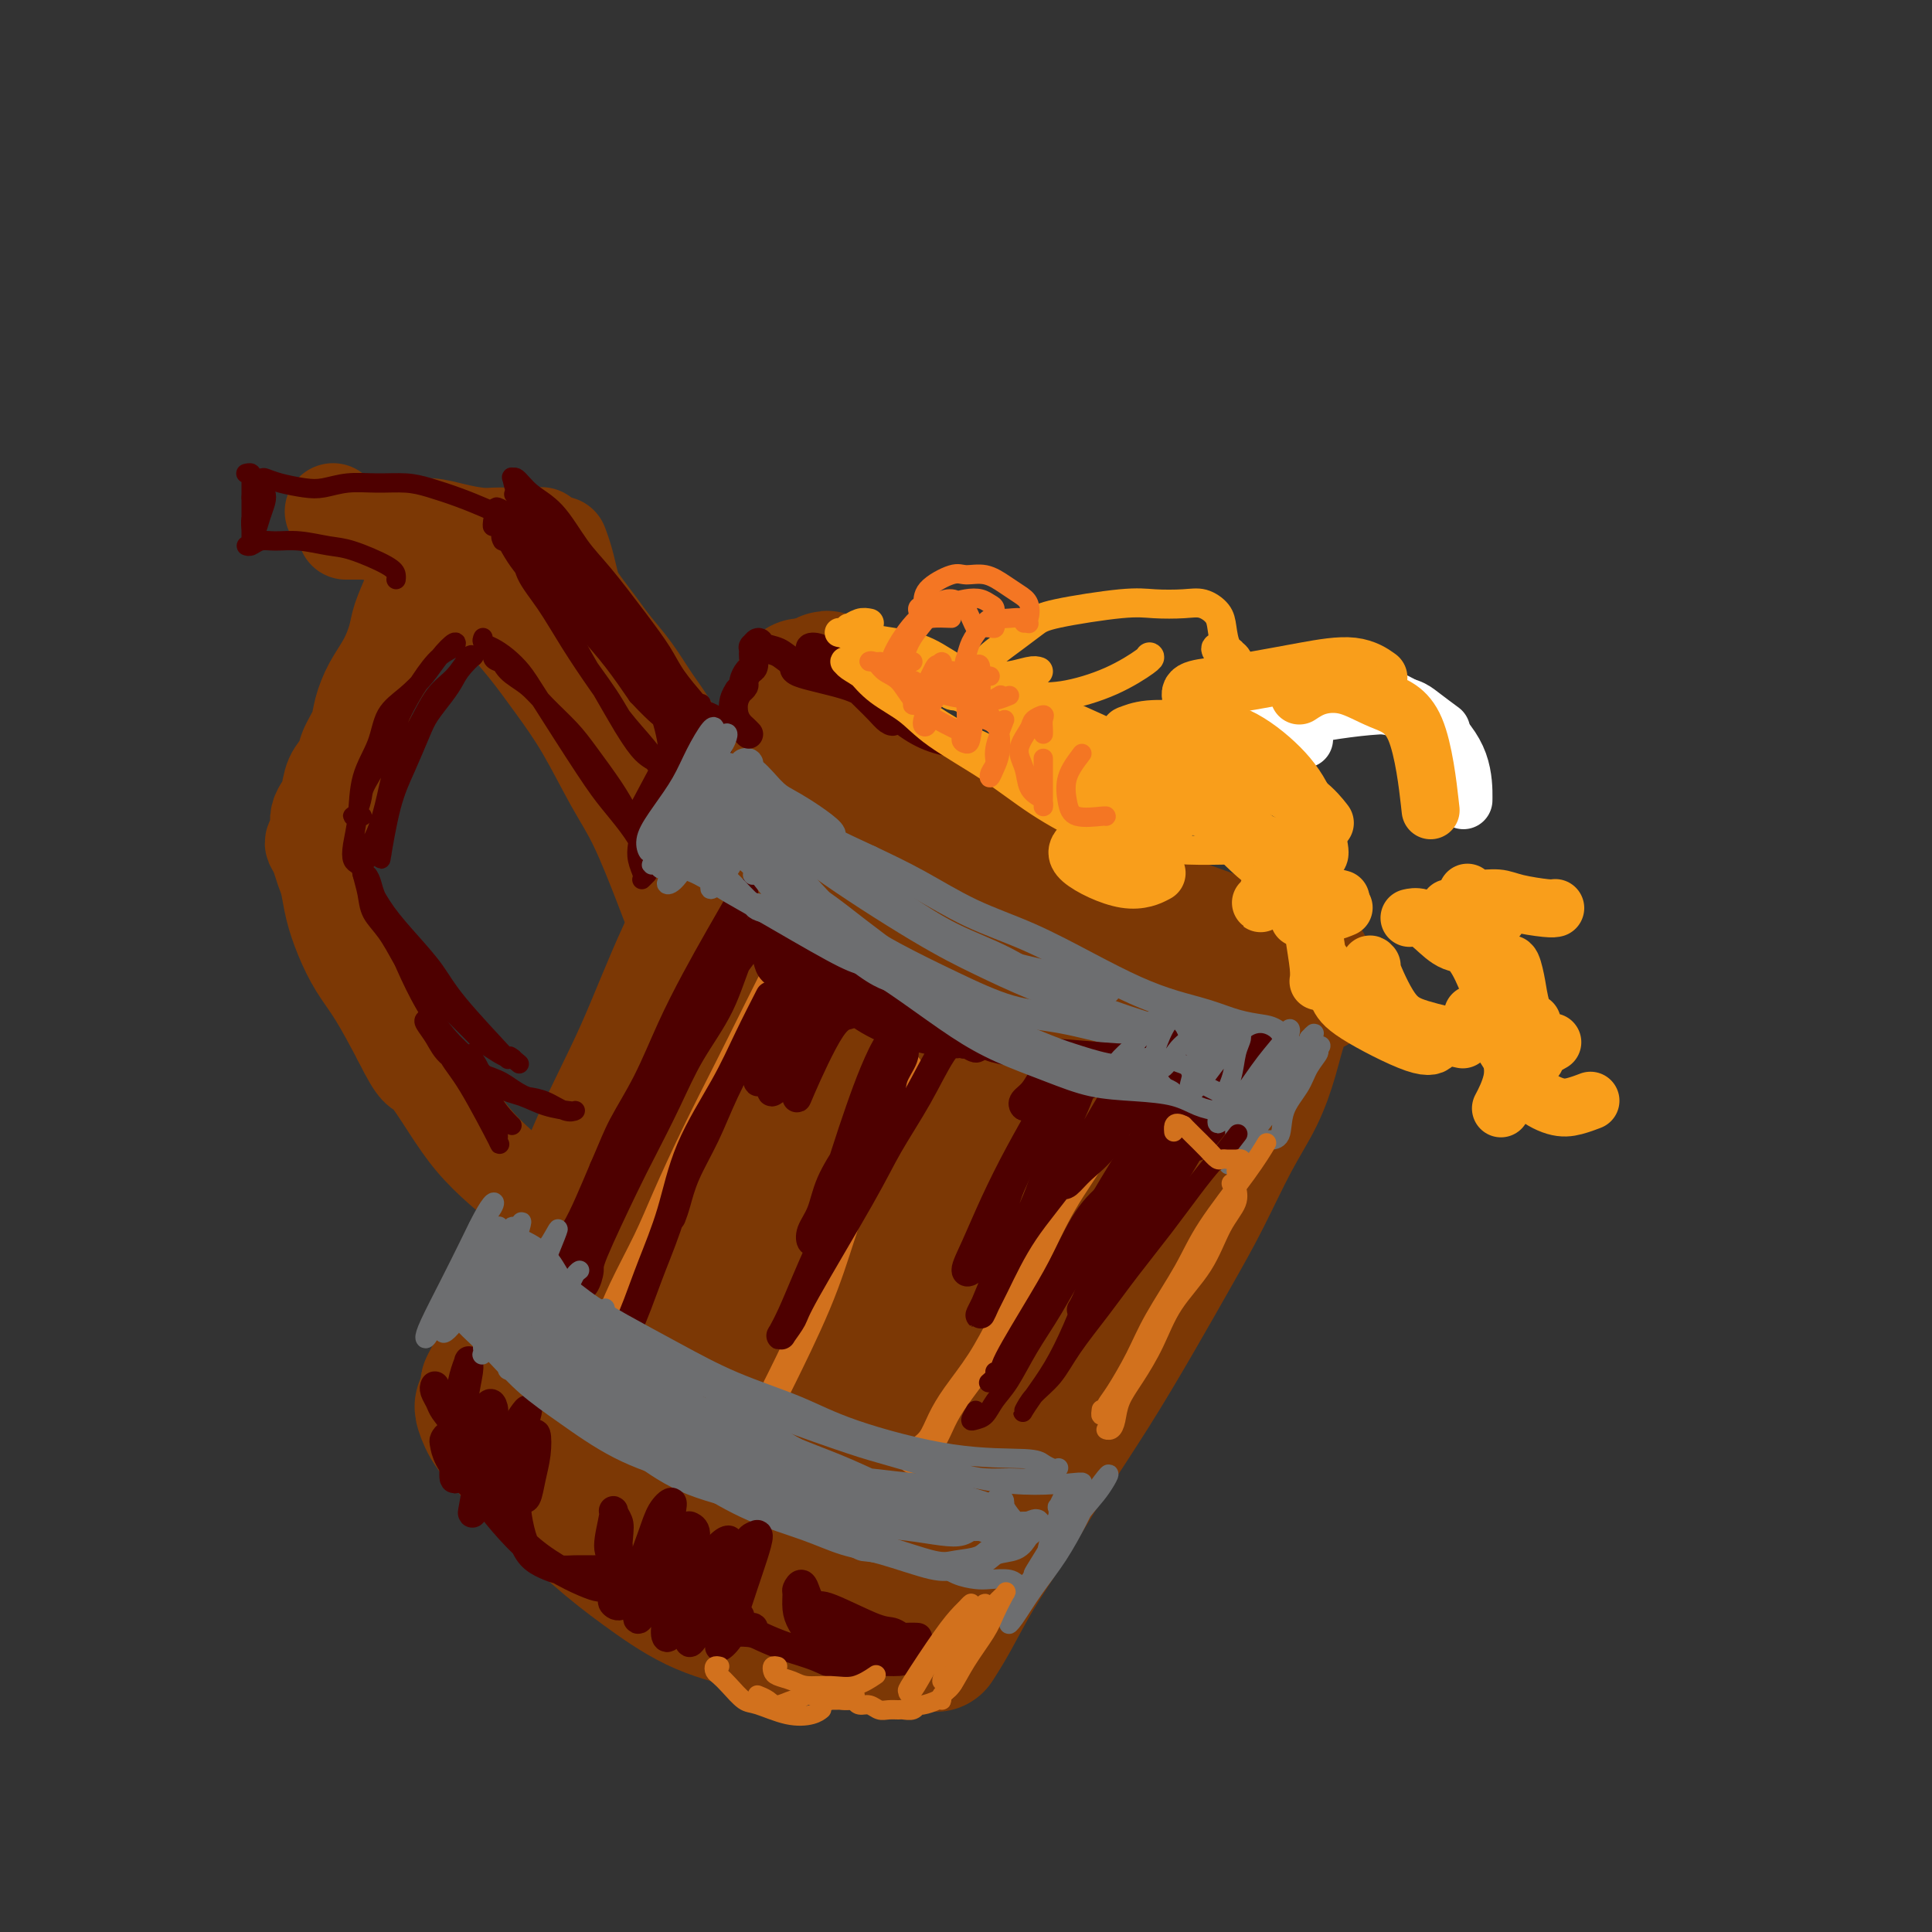 <svg viewBox='0 0 400 400' version='1.1' xmlns='http://www.w3.org/2000/svg' xmlns:xlink='http://www.w3.org/1999/xlink'><rect x="0" y="0" width="400" height="400" fill="#333333" stroke="none"/><g fill='none' stroke='#7C3805' stroke-width='28' stroke-linecap='round' stroke-linejoin='round'><path d='M101,288c0.016,-0.445 0.032,-0.890 0,-1c-0.032,-0.110 -0.112,0.115 1,-2c1.112,-2.115 3.418,-6.568 5,-10c1.582,-3.432 2.441,-5.841 4,-9c1.559,-3.159 3.818,-7.067 6,-12c2.182,-4.933 4.288,-10.892 7,-17c2.712,-6.108 6.030,-12.367 9,-19c2.970,-6.633 5.591,-13.640 9,-21c3.409,-7.360 7.607,-15.072 11,-22c3.393,-6.928 5.982,-13.074 9,-19c3.018,-5.926 6.466,-11.634 8,-14c1.534,-2.366 1.152,-1.390 1,-1c-0.152,0.390 -0.076,0.195 0,0'/><path d='M100,291c-0.142,0.045 -0.284,0.089 0,1c0.284,0.911 0.994,2.687 2,4c1.006,1.313 2.308,2.161 3,3c0.692,0.839 0.773,1.669 4,5c3.227,3.331 9.600,9.163 14,13c4.400,3.837 6.827,5.679 10,8c3.173,2.321 7.092,5.119 11,7c3.908,1.881 7.804,2.844 12,4c4.196,1.156 8.692,2.506 13,3c4.308,0.494 8.429,0.133 11,0c2.571,-0.133 3.592,-0.038 4,0c0.408,0.038 0.204,0.019 0,0'/><path d='M170,145c0.206,1.387 0.412,2.774 1,4c0.588,1.226 1.559,2.290 3,4c1.441,1.710 3.353,4.066 5,6c1.647,1.934 3.028,3.445 5,5c1.972,1.555 4.535,3.154 7,5c2.465,1.846 4.833,3.938 8,6c3.167,2.062 7.133,4.095 11,6c3.867,1.905 7.636,3.681 12,5c4.364,1.319 9.323,2.182 13,3c3.677,0.818 6.071,1.592 10,3c3.929,1.408 9.393,3.450 14,5c4.607,1.550 8.356,2.610 10,3c1.644,0.390 1.184,0.112 1,0c-0.184,-0.112 -0.092,-0.056 0,0'/><path d='M166,142c-0.559,1.049 -1.118,2.098 -1,3c0.118,0.902 0.913,1.656 2,3c1.087,1.344 2.467,3.278 4,5c1.533,1.722 3.220,3.232 5,5c1.780,1.768 3.653,3.793 6,6c2.347,2.207 5.168,4.598 8,7c2.832,2.402 5.673,4.817 9,7c3.327,2.183 7.138,4.133 11,6c3.862,1.867 7.775,3.649 12,5c4.225,1.351 8.761,2.269 13,3c4.239,0.731 8.180,1.274 12,2c3.820,0.726 7.520,1.636 9,2c1.480,0.364 0.740,0.182 0,0'/><path d='M272,204c0.098,0.099 0.196,0.199 0,0c-0.196,-0.199 -0.685,-0.695 -1,-1c-0.315,-0.305 -0.454,-0.419 -1,0c-0.546,0.419 -1.499,1.372 -2,2c-0.501,0.628 -0.551,0.931 -1,2c-0.449,1.069 -1.298,2.904 -2,5c-0.702,2.096 -1.259,4.451 -2,7c-0.741,2.549 -1.668,5.290 -3,8c-1.332,2.710 -3.070,5.387 -5,9c-1.930,3.613 -4.054,8.162 -6,12c-1.946,3.838 -3.715,6.966 -6,11c-2.285,4.034 -5.086,8.974 -8,14c-2.914,5.026 -5.942,10.139 -9,15c-3.058,4.861 -6.147,9.471 -9,14c-2.853,4.529 -5.469,8.976 -8,13c-2.531,4.024 -4.977,7.625 -7,11c-2.023,3.375 -3.621,6.524 -5,9c-1.379,2.476 -2.537,4.279 -3,5c-0.463,0.721 -0.232,0.361 0,0'/><path d='M146,304c0.099,-0.211 0.199,-0.422 -1,0c-1.199,0.422 -3.696,1.476 -5,1c-1.304,-0.476 -1.414,-2.482 -2,-3c-0.586,-0.518 -1.647,0.453 -1,-5c0.647,-5.453 3.002,-17.328 5,-26c1.998,-8.672 3.637,-14.139 6,-21c2.363,-6.861 5.449,-15.117 8,-22c2.551,-6.883 4.566,-12.395 6,-17c1.434,-4.605 2.285,-8.303 3,-11c0.715,-2.697 1.294,-4.394 1,-5c-0.294,-0.606 -1.460,-0.121 -3,1c-1.540,1.121 -3.453,2.879 -5,5c-1.547,2.121 -2.727,4.604 -5,8c-2.273,3.396 -5.639,7.706 -9,14c-3.361,6.294 -6.716,14.571 -10,23c-3.284,8.429 -6.496,17.011 -9,24c-2.504,6.989 -4.299,12.386 -6,17c-1.701,4.614 -3.306,8.446 -4,11c-0.694,2.554 -0.477,3.829 0,3c0.477,-0.829 1.213,-3.763 3,-8c1.787,-4.237 4.626,-9.776 8,-17c3.374,-7.224 7.284,-16.133 11,-25c3.716,-8.867 7.236,-17.691 11,-26c3.764,-8.309 7.770,-16.104 11,-23c3.230,-6.896 5.685,-12.893 8,-17c2.315,-4.107 4.490,-6.324 6,-8c1.510,-1.676 2.355,-2.811 3,-3c0.645,-0.189 1.090,0.568 1,2c-0.090,1.432 -0.717,3.539 -2,7c-1.283,3.461 -3.224,8.274 -5,14c-1.776,5.726 -3.388,12.363 -5,19'/><path d='M165,216c-2.927,10.424 -4.745,15.484 -7,23c-2.255,7.516 -4.948,17.489 -8,27c-3.052,9.511 -6.465,18.559 -9,26c-2.535,7.441 -4.192,13.275 -5,17c-0.808,3.725 -0.766,5.342 -1,7c-0.234,1.658 -0.743,3.358 1,0c1.743,-3.358 5.740,-11.773 9,-19c3.260,-7.227 5.783,-13.266 9,-21c3.217,-7.734 7.126,-17.165 11,-26c3.874,-8.835 7.711,-17.076 11,-24c3.289,-6.924 6.031,-12.530 9,-18c2.969,-5.470 6.166,-10.802 9,-15c2.834,-4.198 5.303,-7.260 7,-9c1.697,-1.740 2.620,-2.157 3,-1c0.380,1.157 0.217,3.890 -1,8c-1.217,4.110 -3.487,9.599 -6,16c-2.513,6.401 -5.269,13.716 -9,22c-3.731,8.284 -8.437,17.537 -13,27c-4.563,9.463 -8.983,19.135 -13,28c-4.017,8.865 -7.630,16.923 -10,23c-2.370,6.077 -3.496,10.172 -4,13c-0.504,2.828 -0.384,4.390 0,5c0.384,0.610 1.033,0.270 2,-1c0.967,-1.270 2.252,-3.469 4,-7c1.748,-3.531 3.961,-8.392 7,-14c3.039,-5.608 6.906,-11.961 11,-20c4.094,-8.039 8.417,-17.763 12,-25c3.583,-7.237 6.426,-11.987 11,-19c4.574,-7.013 10.878,-16.289 15,-22c4.122,-5.711 6.061,-7.855 8,-10'/><path d='M218,207c5.054,-6.473 6.188,-6.654 7,-7c0.812,-0.346 1.301,-0.856 1,0c-0.301,0.856 -1.393,3.079 -3,7c-1.607,3.921 -3.730,9.542 -7,16c-3.270,6.458 -7.688,13.755 -12,22c-4.312,8.245 -8.520,17.439 -12,25c-3.480,7.561 -6.234,13.491 -10,23c-3.766,9.509 -8.544,22.599 -10,30c-1.456,7.401 0.409,9.112 2,9c1.591,-0.112 2.906,-2.048 5,-5c2.094,-2.952 4.967,-6.920 8,-12c3.033,-5.080 6.227,-11.272 10,-18c3.773,-6.728 8.126,-13.991 12,-21c3.874,-7.009 7.271,-13.765 11,-20c3.729,-6.235 7.790,-11.951 11,-17c3.210,-5.049 5.567,-9.431 8,-14c2.433,-4.569 4.940,-9.326 7,-13c2.060,-3.674 3.673,-6.267 5,-8c1.327,-1.733 2.368,-2.608 2,-2c-0.368,0.608 -2.146,2.698 -4,6c-1.854,3.302 -3.785,7.816 -6,12c-2.215,4.184 -4.713,8.037 -7,12c-2.287,3.963 -4.361,8.037 -7,12c-2.639,3.963 -5.841,7.815 -9,13c-3.159,5.185 -6.273,11.704 -9,17c-2.727,5.296 -5.065,9.370 -6,11c-0.935,1.630 -0.468,0.815 0,0'/></g>
<g fill='none' stroke='#7C3805' stroke-width='20' stroke-linecap='round' stroke-linejoin='round'><path d='M151,171c-0.345,-0.140 -0.690,-0.281 -1,0c-0.310,0.281 -0.586,0.983 -1,1c-0.414,0.017 -0.967,-0.651 -1,-1c-0.033,-0.349 0.452,-0.381 0,-2c-0.452,-1.619 -1.842,-4.827 -3,-7c-1.158,-2.173 -2.085,-3.312 -3,-5c-0.915,-1.688 -1.819,-3.924 -3,-6c-1.181,-2.076 -2.637,-3.991 -4,-6c-1.363,-2.009 -2.631,-4.113 -4,-6c-1.369,-1.887 -2.839,-3.557 -4,-5c-1.161,-1.443 -2.013,-2.658 -3,-4c-0.987,-1.342 -2.111,-2.812 -3,-4c-0.889,-1.188 -1.545,-2.095 -2,-3c-0.455,-0.905 -0.710,-1.810 -1,-3c-0.290,-1.190 -0.617,-2.667 -1,-4c-0.383,-1.333 -0.824,-2.524 -1,-3c-0.176,-0.476 -0.088,-0.238 0,0'/><path d='M72,110c-0.340,0.001 -0.680,0.003 0,0c0.680,-0.003 2.379,-0.009 4,0c1.621,0.009 3.163,0.034 5,0c1.837,-0.034 3.967,-0.128 6,0c2.033,0.128 3.968,0.478 6,1c2.032,0.522 4.163,1.218 6,2c1.837,0.782 3.382,1.652 4,2c0.618,0.348 0.309,0.174 0,0'/><path d='M76,110c-0.046,-0.031 -0.092,-0.062 0,0c0.092,0.062 0.322,0.215 1,0c0.678,-0.215 1.804,-0.800 3,-1c1.196,-0.200 2.460,-0.016 4,0c1.540,0.016 3.354,-0.134 5,0c1.646,0.134 3.124,0.554 5,1c1.876,0.446 4.149,0.918 6,1c1.851,0.082 3.280,-0.225 5,0c1.720,0.225 3.732,0.984 5,1c1.268,0.016 1.791,-0.710 2,-1c0.209,-0.290 0.105,-0.145 0,0'/><path d='M69,106c-0.043,-0.091 -0.086,-0.183 0,0c0.086,0.183 0.299,0.640 1,1c0.701,0.360 1.888,0.624 3,1c1.112,0.376 2.148,0.865 4,1c1.852,0.135 4.518,-0.083 7,0c2.482,0.083 4.779,0.465 7,1c2.221,0.535 4.367,1.221 7,2c2.633,0.779 5.752,1.651 7,2c1.248,0.349 0.624,0.174 0,0'/><path d='M91,114c-0.334,0.031 -0.668,0.062 -1,0c-0.332,-0.062 -0.663,-0.219 -1,0c-0.337,0.219 -0.681,0.812 -1,1c-0.319,0.188 -0.614,-0.028 -1,0c-0.386,0.028 -0.862,0.302 -1,1c-0.138,0.698 0.063,1.820 0,3c-0.063,1.180 -0.391,2.418 -1,4c-0.609,1.582 -1.501,3.508 -2,5c-0.499,1.492 -0.605,2.551 -1,4c-0.395,1.449 -1.080,3.287 -2,5c-0.920,1.713 -2.077,3.302 -3,5c-0.923,1.698 -1.613,3.506 -2,5c-0.387,1.494 -0.471,2.673 -1,4c-0.529,1.327 -1.504,2.803 -2,4c-0.496,1.197 -0.515,2.116 -1,3c-0.485,0.884 -1.437,1.732 -2,3c-0.563,1.268 -0.738,2.954 -1,4c-0.262,1.046 -0.610,1.450 -1,2c-0.390,0.550 -0.823,1.246 -1,2c-0.177,0.754 -0.097,1.566 0,2c0.097,0.434 0.211,0.490 0,1c-0.211,0.510 -0.747,1.475 -1,2c-0.253,0.525 -0.223,0.610 0,1c0.223,0.390 0.639,1.085 1,2c0.361,0.915 0.665,2.050 1,3c0.335,0.950 0.700,1.717 1,3c0.300,1.283 0.536,3.084 1,5c0.464,1.916 1.155,3.946 2,6c0.845,2.054 1.843,4.130 3,6c1.157,1.870 2.473,3.534 4,6c1.527,2.466 3.263,5.733 5,9'/><path d='M83,215c3.676,7.442 3.864,6.047 5,7c1.136,0.953 3.218,4.255 5,7c1.782,2.745 3.262,4.932 5,7c1.738,2.068 3.734,4.018 6,6c2.266,1.982 4.802,3.995 6,5c1.198,1.005 1.056,1.001 1,1c-0.056,-0.001 -0.028,-0.001 0,0'/><path d='M89,124c0.019,0.086 0.039,0.171 0,0c-0.039,-0.171 -0.136,-0.599 0,-1c0.136,-0.401 0.506,-0.774 2,-1c1.494,-0.226 4.113,-0.303 6,0c1.887,0.303 3.041,0.988 4,2c0.959,1.012 1.722,2.351 3,4c1.278,1.649 3.071,3.607 5,6c1.929,2.393 3.994,5.223 6,8c2.006,2.777 3.955,5.503 6,9c2.045,3.497 4.188,7.764 6,11c1.812,3.236 3.295,5.439 5,9c1.705,3.561 3.632,8.480 5,12c1.368,3.520 2.176,5.640 3,8c0.824,2.360 1.664,4.960 2,6c0.336,1.040 0.168,0.520 0,0'/><path d='M94,116c0.025,-0.035 0.050,-0.070 1,0c0.950,0.070 2.825,0.246 5,2c2.175,1.754 4.649,5.086 7,7c2.351,1.914 4.579,2.410 11,13c6.421,10.590 17.037,31.274 22,41c4.963,9.726 4.275,8.493 4,8c-0.275,-0.493 -0.138,-0.247 0,0'/></g>
<g fill='none' stroke='#D2711D' stroke-width='6' stroke-linecap='round' stroke-linejoin='round'><path d='M123,282c-0.374,-0.099 -0.748,-0.199 -1,0c-0.252,0.199 -0.381,0.695 0,0c0.381,-0.695 1.272,-2.581 2,-4c0.728,-1.419 1.294,-2.372 2,-4c0.706,-1.628 1.552,-3.932 3,-7c1.448,-3.068 3.499,-6.901 5,-10c1.501,-3.099 2.452,-5.466 4,-9c1.548,-3.534 3.694,-8.237 6,-13c2.306,-4.763 4.773,-9.586 7,-14c2.227,-4.414 4.215,-8.419 6,-12c1.785,-3.581 3.367,-6.737 4,-8c0.633,-1.263 0.316,-0.631 0,0'/><path d='M189,302c-0.096,0.093 -0.192,0.185 0,0c0.192,-0.185 0.672,-0.648 1,-1c0.328,-0.352 0.506,-0.594 1,-1c0.494,-0.406 1.305,-0.977 2,-2c0.695,-1.023 1.272,-2.498 2,-4c0.728,-1.502 1.605,-3.030 3,-5c1.395,-1.970 3.306,-4.382 5,-7c1.694,-2.618 3.169,-5.442 5,-9c1.831,-3.558 4.018,-7.851 6,-12c1.982,-4.149 3.758,-8.153 6,-12c2.242,-3.847 4.950,-7.536 7,-11c2.050,-3.464 3.443,-6.704 4,-8c0.557,-1.296 0.279,-0.648 0,0'/><path d='M188,221c0.090,0.209 0.179,0.418 0,1c-0.179,0.582 -0.627,1.538 -1,2c-0.373,0.462 -0.672,0.429 -1,1c-0.328,0.571 -0.684,1.746 -1,3c-0.316,1.254 -0.590,2.587 -1,4c-0.410,1.413 -0.954,2.905 -2,5c-1.046,2.095 -2.592,4.792 -4,8c-1.408,3.208 -2.678,6.926 -4,11c-1.322,4.074 -2.694,8.504 -5,14c-2.306,5.496 -5.544,12.057 -7,15c-1.456,2.943 -1.130,2.270 -1,2c0.130,-0.270 0.065,-0.135 0,0'/></g>
<g fill='none' stroke='#6D6E70' stroke-width='6' stroke-linecap='round' stroke-linejoin='round'><path d='M112,262c-0.776,-0.443 -1.551,-0.886 -2,-1c-0.449,-0.114 -0.570,0.103 -1,0c-0.430,-0.103 -1.167,-0.524 -1,0c0.167,0.524 1.240,1.993 2,3c0.760,1.007 1.208,1.551 2,3c0.792,1.449 1.928,3.802 4,6c2.072,2.198 5.081,4.241 8,7c2.919,2.759 5.748,6.234 9,9c3.252,2.766 6.928,4.821 11,7c4.072,2.179 8.541,4.481 12,6c3.459,1.519 5.910,2.256 10,3c4.090,0.744 9.820,1.494 14,2c4.180,0.506 6.809,0.766 9,1c2.191,0.234 3.943,0.441 6,1c2.057,0.559 4.421,1.470 6,2c1.579,0.530 2.375,0.679 3,1c0.625,0.321 1.079,0.815 1,1c-0.079,0.185 -0.693,0.062 -1,0c-0.307,-0.062 -0.308,-0.063 -1,0c-0.692,0.063 -2.075,0.191 -3,0c-0.925,-0.191 -1.394,-0.699 -3,-1c-1.606,-0.301 -4.351,-0.394 -7,-1c-2.649,-0.606 -5.202,-1.726 -8,-3c-2.798,-1.274 -5.842,-2.702 -9,-4c-3.158,-1.298 -6.429,-2.465 -10,-4c-3.571,-1.535 -7.442,-3.439 -11,-5c-3.558,-1.561 -6.804,-2.780 -10,-4c-3.196,-1.220 -6.341,-2.440 -9,-4c-2.659,-1.560 -4.831,-3.458 -7,-5c-2.169,-1.542 -4.334,-2.726 -6,-4c-1.666,-1.274 -2.833,-2.637 -4,-4'/><path d='M116,274c-4.593,-3.370 -3.077,-3.295 -3,-4c0.077,-0.705 -1.287,-2.189 -2,-3c-0.713,-0.811 -0.775,-0.947 -1,-1c-0.225,-0.053 -0.613,-0.023 -1,0c-0.387,0.023 -0.775,0.037 -1,0c-0.225,-0.037 -0.288,-0.127 0,0c0.288,0.127 0.927,0.470 1,1c0.073,0.530 -0.422,1.246 2,4c2.422,2.754 7.759,7.545 11,11c3.241,3.455 4.384,5.574 7,8c2.616,2.426 6.705,5.160 11,8c4.295,2.840 8.796,5.788 13,8c4.204,2.212 8.111,3.689 12,5c3.889,1.311 7.761,2.457 11,3c3.239,0.543 5.846,0.484 8,0c2.154,-0.484 3.854,-1.394 5,-2c1.146,-0.606 1.738,-0.909 2,-1c0.262,-0.091 0.193,0.029 0,0c-0.193,-0.029 -0.510,-0.206 -1,0c-0.490,0.206 -1.153,0.794 -2,1c-0.847,0.206 -1.879,0.029 -3,0c-1.121,-0.029 -2.332,0.090 -4,0c-1.668,-0.090 -3.793,-0.389 -6,-1c-2.207,-0.611 -4.494,-1.533 -8,-3c-3.506,-1.467 -8.230,-3.480 -12,-5c-3.770,-1.520 -6.588,-2.548 -10,-4c-3.412,-1.452 -7.420,-3.327 -11,-5c-3.580,-1.673 -6.733,-3.143 -10,-5c-3.267,-1.857 -6.648,-4.102 -9,-6c-2.352,-1.898 -3.676,-3.449 -5,-5'/><path d='M110,278c-5.984,-4.075 -3.445,-3.764 -3,-4c0.445,-0.236 -1.205,-1.019 -2,-2c-0.795,-0.981 -0.735,-2.159 -1,-3c-0.265,-0.841 -0.856,-1.343 -1,-2c-0.144,-0.657 0.157,-1.469 0,-2c-0.157,-0.531 -0.773,-0.782 -1,-1c-0.227,-0.218 -0.064,-0.402 0,0c0.064,0.402 0.030,1.389 0,2c-0.030,0.611 -0.056,0.845 0,1c0.056,0.155 0.195,0.230 1,2c0.805,1.770 2.278,5.236 4,8c1.722,2.764 3.695,4.826 6,7c2.305,2.174 4.943,4.459 8,7c3.057,2.541 6.534,5.339 10,8c3.466,2.661 6.921,5.185 11,7c4.079,1.815 8.783,2.921 13,4c4.217,1.079 7.949,2.133 12,3c4.051,0.867 8.423,1.549 12,2c3.577,0.451 6.360,0.672 9,1c2.640,0.328 5.138,0.763 7,1c1.862,0.237 3.089,0.274 4,0c0.911,-0.274 1.506,-0.861 2,-1c0.494,-0.139 0.885,0.171 1,0c0.115,-0.171 -0.048,-0.822 -1,-1c-0.952,-0.178 -2.693,0.118 -4,0c-1.307,-0.118 -2.179,-0.650 -4,-1c-1.821,-0.350 -4.591,-0.516 -7,-1c-2.409,-0.484 -4.456,-1.284 -7,-2c-2.544,-0.716 -5.584,-1.347 -9,-2c-3.416,-0.653 -7.208,-1.326 -11,-2'/><path d='M159,307c-8.550,-1.882 -8.425,-2.089 -11,-3c-2.575,-0.911 -7.851,-2.528 -12,-4c-4.149,-1.472 -7.170,-2.799 -10,-4c-2.830,-1.201 -5.469,-2.276 -8,-4c-2.531,-1.724 -4.954,-4.096 -7,-6c-2.046,-1.904 -3.716,-3.338 -5,-5c-1.284,-1.662 -2.181,-3.550 -3,-5c-0.819,-1.450 -1.560,-2.461 -2,-3c-0.440,-0.539 -0.577,-0.606 -1,-1c-0.423,-0.394 -1.130,-1.115 -1,-1c0.130,0.115 1.097,1.067 2,2c0.903,0.933 1.741,1.846 3,3c1.259,1.154 2.937,2.547 5,4c2.063,1.453 4.511,2.965 7,5c2.489,2.035 5.020,4.592 8,7c2.980,2.408 6.409,4.666 10,7c3.591,2.334 7.344,4.745 11,7c3.656,2.255 7.216,4.352 11,6c3.784,1.648 7.791,2.845 11,4c3.209,1.155 5.619,2.269 8,3c2.381,0.731 4.733,1.079 8,2c3.267,0.921 7.449,2.417 10,3c2.551,0.583 3.471,0.255 5,0c1.529,-0.255 3.666,-0.435 5,-1c1.334,-0.565 1.864,-1.514 3,-2c1.136,-0.486 2.879,-0.509 4,-1c1.121,-0.491 1.620,-1.451 2,-2c0.380,-0.549 0.641,-0.686 1,-1c0.359,-0.314 0.817,-0.804 1,-1c0.183,-0.196 0.092,-0.098 0,0'/><path d='M214,316c1.450,-1.083 -0.427,-0.290 -1,0c-0.573,0.290 0.156,0.078 0,0c-0.156,-0.078 -1.198,-0.020 -2,0c-0.802,0.020 -1.365,0.003 -2,0c-0.635,-0.003 -1.342,0.006 -2,0c-0.658,-0.006 -1.267,-0.029 -2,0c-0.733,0.029 -1.589,0.111 -3,0c-1.411,-0.111 -3.378,-0.415 -5,-1c-1.622,-0.585 -2.900,-1.450 -4,-2c-1.100,-0.550 -2.023,-0.786 -3,-1c-0.977,-0.214 -2.007,-0.407 -1,0c1.007,0.407 4.052,1.416 6,2c1.948,0.584 2.800,0.745 4,1c1.200,0.255 2.750,0.603 4,1c1.250,0.397 2.202,0.843 3,1c0.798,0.157 1.444,0.024 2,0c0.556,-0.024 1.023,0.062 1,0c-0.023,-0.062 -0.537,-0.270 -1,-1c-0.463,-0.730 -0.877,-1.982 -1,-3c-0.123,-1.018 0.044,-1.803 0,-2c-0.044,-0.197 -0.301,0.195 0,1c0.301,0.805 1.158,2.025 2,3c0.842,0.975 1.669,1.707 2,2c0.331,0.293 0.165,0.146 0,0'/><path d='M152,169c-0.485,0.051 -0.971,0.101 -1,0c-0.029,-0.101 0.398,-0.355 1,0c0.602,0.355 1.381,1.317 2,2c0.619,0.683 1.080,1.087 2,2c0.920,0.913 2.299,2.336 4,4c1.701,1.664 3.725,3.570 6,6c2.275,2.430 4.801,5.384 8,8c3.199,2.616 7.072,4.893 11,7c3.928,2.107 7.910,4.045 12,6c4.090,1.955 8.286,3.927 12,5c3.714,1.073 6.946,1.247 11,2c4.054,0.753 8.929,2.087 13,3c4.071,0.913 7.338,1.407 11,2c3.662,0.593 7.721,1.285 11,2c3.279,0.715 5.780,1.454 8,2c2.220,0.546 4.160,0.901 5,1c0.840,0.099 0.579,-0.057 0,0c-0.579,0.057 -1.476,0.328 -3,0c-1.524,-0.328 -3.675,-1.256 -6,-2c-2.325,-0.744 -4.826,-1.304 -7,-2c-2.174,-0.696 -4.023,-1.527 -6,-2c-1.977,-0.473 -4.082,-0.587 -6,-1c-1.918,-0.413 -3.650,-1.126 -6,-2c-2.350,-0.874 -5.318,-1.908 -8,-3c-2.682,-1.092 -5.079,-2.241 -8,-4c-2.921,-1.759 -6.365,-4.129 -10,-6c-3.635,-1.871 -7.460,-3.245 -11,-5c-3.540,-1.755 -6.794,-3.893 -10,-6c-3.206,-2.107 -6.363,-4.183 -9,-6c-2.637,-1.817 -4.753,-3.376 -7,-5c-2.247,-1.624 -4.623,-3.312 -7,-5'/><path d='M164,172c-10.574,-6.360 -6.008,-3.758 -5,-3c1.008,0.758 -1.542,-0.326 -3,-1c-1.458,-0.674 -1.825,-0.938 -2,-1c-0.175,-0.062 -0.160,0.079 0,0c0.160,-0.079 0.464,-0.378 1,0c0.536,0.378 1.304,1.433 2,2c0.696,0.567 1.320,0.646 3,2c1.680,1.354 4.415,3.982 10,8c5.585,4.018 14.019,9.425 20,13c5.981,3.575 9.510,5.316 13,7c3.490,1.684 6.943,3.310 11,5c4.057,1.690 8.719,3.444 13,5c4.281,1.556 8.183,2.916 12,4c3.817,1.084 7.551,1.893 11,3c3.449,1.107 6.614,2.510 9,3c2.386,0.490 3.995,0.065 5,0c1.005,-0.065 1.408,0.229 2,0c0.592,-0.229 1.375,-0.982 1,-2c-0.375,-1.018 -1.907,-2.303 -3,-3c-1.093,-0.697 -1.748,-0.807 -3,-1c-1.252,-0.193 -3.102,-0.468 -5,-1c-1.898,-0.532 -3.843,-1.321 -6,-2c-2.157,-0.679 -4.526,-1.250 -7,-2c-2.474,-0.750 -5.053,-1.680 -8,-3c-2.947,-1.320 -6.262,-3.031 -10,-5c-3.738,-1.969 -7.899,-4.198 -12,-6c-4.101,-1.802 -8.143,-3.177 -12,-5c-3.857,-1.823 -7.531,-4.092 -11,-6c-3.469,-1.908 -6.735,-3.454 -10,-5'/><path d='M180,178c-14.977,-6.900 -8.920,-4.651 -8,-5c0.920,-0.349 -3.299,-3.298 -6,-5c-2.701,-1.702 -3.886,-2.158 -5,-3c-1.114,-0.842 -2.159,-2.069 -3,-3c-0.841,-0.931 -1.480,-1.567 -2,-2c-0.520,-0.433 -0.922,-0.662 -1,-1c-0.078,-0.338 0.167,-0.785 0,-1c-0.167,-0.215 -0.746,-0.197 -1,0c-0.254,0.197 -0.185,0.574 0,1c0.185,0.426 0.484,0.901 1,2c0.516,1.099 1.248,2.822 2,4c0.752,1.178 1.524,1.812 3,3c1.476,1.188 3.657,2.929 6,5c2.343,2.071 4.849,4.470 8,7c3.151,2.530 6.946,5.189 11,8c4.054,2.811 8.368,5.772 13,8c4.632,2.228 9.582,3.721 15,5c5.418,1.279 11.305,2.344 14,3c2.695,0.656 2.199,0.902 2,1c-0.199,0.098 -0.099,0.049 0,0'/></g>
<g fill='none' stroke='#4E0000' stroke-width='6' stroke-linecap='round' stroke-linejoin='round'><path d='M121,264c-0.502,0.762 -1.005,1.524 -1,2c0.005,0.476 0.516,0.667 1,0c0.484,-0.667 0.940,-2.190 1,-3c0.060,-0.810 -0.275,-0.905 1,-4c1.275,-3.095 4.161,-9.191 6,-13c1.839,-3.809 2.630,-5.333 4,-8c1.370,-2.667 3.318,-6.478 5,-10c1.682,-3.522 3.096,-6.755 5,-10c1.904,-3.245 4.297,-6.500 6,-10c1.703,-3.500 2.717,-7.244 4,-10c1.283,-2.756 2.836,-4.524 4,-6c1.164,-1.476 1.939,-2.662 2,-3c0.061,-0.338 -0.593,0.171 -1,1c-0.407,0.829 -0.566,1.978 -1,3c-0.434,1.022 -1.143,1.916 -2,3c-0.857,1.084 -1.862,2.359 -3,4c-1.138,1.641 -2.408,3.647 -4,6c-1.592,2.353 -3.506,5.054 -5,8c-1.494,2.946 -2.567,6.139 -4,9c-1.433,2.861 -3.227,5.392 -5,8c-1.773,2.608 -3.527,5.295 -5,8c-1.473,2.705 -2.667,5.430 -4,8c-1.333,2.570 -2.804,4.986 -4,7c-1.196,2.014 -2.115,3.625 -3,5c-0.885,1.375 -1.734,2.513 -2,3c-0.266,0.487 0.053,0.324 0,0c-0.053,-0.324 -0.478,-0.808 0,-2c0.478,-1.192 1.860,-3.090 3,-5c1.140,-1.910 2.040,-3.831 3,-6c0.960,-2.169 1.980,-4.584 3,-7'/><path d='M125,242c2.059,-4.730 2.707,-6.555 4,-9c1.293,-2.445 3.233,-5.509 5,-9c1.767,-3.491 3.363,-7.408 5,-11c1.637,-3.592 3.314,-6.857 5,-10c1.686,-3.143 3.380,-6.162 5,-9c1.620,-2.838 3.167,-5.495 4,-7c0.833,-1.505 0.952,-1.859 1,-2c0.048,-0.141 0.024,-0.071 0,0'/><path d='M129,277c0.019,0.360 0.037,0.719 0,1c-0.037,0.281 -0.131,0.482 0,0c0.131,-0.482 0.485,-1.648 1,-3c0.515,-1.352 1.190,-2.889 2,-5c0.810,-2.111 1.755,-4.794 3,-8c1.245,-3.206 2.790,-6.934 4,-11c1.210,-4.066 2.087,-8.471 4,-13c1.913,-4.529 4.863,-9.183 7,-13c2.137,-3.817 3.460,-6.797 5,-10c1.540,-3.203 3.297,-6.629 4,-8c0.703,-1.371 0.351,-0.685 0,0'/><path d='M139,252c0.294,-0.776 0.588,-1.551 1,-3c0.412,-1.449 0.942,-3.570 2,-6c1.058,-2.430 2.644,-5.168 4,-8c1.356,-2.832 2.482,-5.759 4,-9c1.518,-3.241 3.430,-6.795 5,-10c1.570,-3.205 2.800,-6.062 4,-8c1.200,-1.938 2.371,-2.959 3,-4c0.629,-1.041 0.715,-2.103 1,-3c0.285,-0.897 0.767,-1.631 1,-2c0.233,-0.369 0.217,-0.375 0,0c-0.217,0.375 -0.634,1.131 -1,2c-0.366,0.869 -0.680,1.849 -1,3c-0.320,1.151 -0.646,2.471 -1,4c-0.354,1.529 -0.735,3.265 -1,5c-0.265,1.735 -0.413,3.469 -1,5c-0.587,1.531 -1.613,2.859 -2,4c-0.387,1.141 -0.134,2.094 0,2c0.134,-0.094 0.149,-1.235 1,-3c0.851,-1.765 2.538,-4.155 4,-7c1.462,-2.845 2.699,-6.145 4,-9c1.301,-2.855 2.665,-5.266 4,-7c1.335,-1.734 2.639,-2.790 3,-3c0.361,-0.210 -0.222,0.427 -1,2c-0.778,1.573 -1.751,4.083 -3,7c-1.249,2.917 -2.774,6.242 -4,9c-1.226,2.758 -2.151,4.949 -3,7c-0.849,2.051 -1.620,3.961 -2,5c-0.380,1.039 -0.370,1.206 0,1c0.370,-0.206 1.100,-0.786 2,-2c0.900,-1.214 1.972,-3.061 3,-5c1.028,-1.939 2.014,-3.969 3,-6'/><path d='M168,213c1.847,-2.685 2.465,-3.398 3,-4c0.535,-0.602 0.987,-1.094 1,-1c0.013,0.094 -0.413,0.774 -1,2c-0.587,1.226 -1.336,2.998 -2,5c-0.664,2.002 -1.245,4.235 -2,6c-0.755,1.765 -1.685,3.063 -2,4c-0.315,0.937 -0.015,1.512 0,2c0.015,0.488 -0.256,0.887 1,-2c1.256,-2.887 4.039,-9.061 6,-12c1.961,-2.939 3.100,-2.644 4,-3c0.900,-0.356 1.561,-1.363 2,-2c0.439,-0.637 0.657,-0.902 1,-1c0.343,-0.098 0.812,-0.028 1,0c0.188,0.028 0.094,0.014 0,0'/><path d='M169,206c-1.012,-0.243 -2.024,-0.485 -3,-1c-0.976,-0.515 -1.916,-1.301 -3,-2c-1.084,-0.699 -2.311,-1.310 -3,-2c-0.689,-0.690 -0.838,-1.457 -1,-2c-0.162,-0.543 -0.337,-0.860 0,-1c0.337,-0.140 1.184,-0.103 2,0c0.816,0.103 1.600,0.273 3,1c1.400,0.727 3.416,2.012 5,3c1.584,0.988 2.735,1.680 4,3c1.265,1.320 2.644,3.267 5,5c2.356,1.733 5.689,3.251 8,4c2.311,0.749 3.598,0.730 5,1c1.402,0.270 2.917,0.831 4,1c1.083,0.169 1.733,-0.052 2,0c0.267,0.052 0.152,0.377 0,0c-0.152,-0.377 -0.339,-1.455 -1,-2c-0.661,-0.545 -1.796,-0.557 -3,-1c-1.204,-0.443 -2.478,-1.318 -4,-2c-1.522,-0.682 -3.292,-1.170 -5,-2c-1.708,-0.830 -3.354,-2.000 -5,-3c-1.646,-1.000 -3.293,-1.828 -5,-3c-1.707,-1.172 -3.475,-2.687 -5,-4c-1.525,-1.313 -2.807,-2.424 -4,-3c-1.193,-0.576 -2.296,-0.619 -3,-1c-0.704,-0.381 -1.010,-1.101 -1,-1c0.010,0.101 0.337,1.023 1,2c0.663,0.977 1.661,2.011 3,3c1.339,0.989 3.019,1.935 5,3c1.981,1.065 4.264,2.248 6,3c1.736,0.752 2.925,1.072 5,2c2.075,0.928 5.038,2.464 8,4'/><path d='M189,211c5.035,2.881 4.122,2.083 5,2c0.878,-0.083 3.548,0.548 5,1c1.452,0.452 1.686,0.727 2,1c0.314,0.273 0.708,0.546 1,1c0.292,0.454 0.483,1.088 0,1c-0.483,-0.088 -1.641,-0.897 -2,-1c-0.359,-0.103 0.080,0.502 -1,0c-1.080,-0.502 -3.678,-2.111 -5,-3c-1.322,-0.889 -1.368,-1.059 -2,-1c-0.632,0.059 -1.849,0.347 -3,1c-1.151,0.653 -2.237,1.672 -3,2c-0.763,0.328 -1.204,-0.036 -2,1c-0.796,1.036 -1.947,3.471 -3,6c-1.053,2.529 -2.009,5.152 -3,8c-0.991,2.848 -2.019,5.921 -3,9c-0.981,3.079 -1.917,6.163 -3,9c-1.083,2.837 -2.314,5.426 -3,7c-0.686,1.574 -0.827,2.131 -1,2c-0.173,-0.131 -0.377,-0.952 0,-2c0.377,-1.048 1.335,-2.323 2,-4c0.665,-1.677 1.036,-3.754 2,-6c0.964,-2.246 2.521,-4.659 4,-7c1.479,-2.341 2.882,-4.609 4,-7c1.118,-2.391 1.953,-4.906 3,-7c1.047,-2.094 2.307,-3.768 3,-5c0.693,-1.232 0.818,-2.024 1,-2c0.182,0.024 0.420,0.862 0,2c-0.420,1.138 -1.498,2.576 -2,4c-0.502,1.424 -0.429,2.836 -1,5c-0.571,2.164 -1.785,5.082 -3,8'/><path d='M181,236c-1.446,4.275 -2.563,6.463 -4,9c-1.437,2.537 -3.196,5.425 -5,9c-1.804,3.575 -3.653,7.838 -5,11c-1.347,3.162 -2.191,5.223 -3,7c-0.809,1.777 -1.581,3.268 -2,4c-0.419,0.732 -0.484,0.703 0,0c0.484,-0.703 1.518,-2.081 2,-3c0.482,-0.919 0.414,-1.378 3,-6c2.586,-4.622 7.828,-13.405 11,-19c3.172,-5.595 4.275,-8.000 6,-11c1.725,-3.000 4.071,-6.594 6,-10c1.929,-3.406 3.441,-6.623 5,-9c1.559,-2.377 3.165,-3.912 4,-5c0.835,-1.088 0.899,-1.728 1,-2c0.101,-0.272 0.239,-0.174 0,0c-0.239,0.174 -0.853,0.425 -1,1c-0.147,0.575 0.175,1.474 0,2c-0.175,0.526 -0.846,0.678 -1,1c-0.154,0.322 0.207,0.815 0,1c-0.207,0.185 -0.984,0.064 -1,0c-0.016,-0.064 0.729,-0.070 1,0c0.271,0.070 0.069,0.215 0,0c-0.069,-0.215 -0.005,-0.790 0,-1c0.005,-0.210 -0.049,-0.056 0,0c0.049,0.056 0.200,0.014 0,0c-0.200,-0.014 -0.753,-0.001 -1,0c-0.247,0.001 -0.190,-0.010 0,0c0.190,0.010 0.513,0.041 1,0c0.487,-0.041 1.139,-0.155 2,0c0.861,0.155 1.930,0.577 3,1'/><path d='M203,216c1.135,0.161 1.472,0.564 3,1c1.528,0.436 4.247,0.903 6,1c1.753,0.097 2.540,-0.178 6,0c3.460,0.178 9.593,0.809 13,1c3.407,0.191 4.090,-0.058 5,0c0.910,0.058 2.049,0.422 4,1c1.951,0.578 4.714,1.369 6,2c1.286,0.631 1.096,1.101 1,1c-0.096,-0.101 -0.099,-0.772 0,-1c0.099,-0.228 0.299,-0.012 0,0c-0.299,0.012 -1.097,-0.179 -2,0c-0.903,0.179 -1.910,0.729 -3,1c-1.090,0.271 -2.264,0.262 -3,0c-0.736,-0.262 -1.033,-0.776 -2,-1c-0.967,-0.224 -2.604,-0.159 -4,0c-1.396,0.159 -2.553,0.410 -4,1c-1.447,0.590 -3.186,1.518 -5,2c-1.814,0.482 -3.703,0.519 -5,1c-1.297,0.481 -2.002,1.406 -3,2c-0.998,0.594 -2.289,0.856 -3,1c-0.711,0.144 -0.842,0.171 -1,0c-0.158,-0.171 -0.343,-0.538 0,-1c0.343,-0.462 1.215,-1.019 2,-2c0.785,-0.981 1.484,-2.387 2,-3c0.516,-0.613 0.848,-0.432 1,0c0.152,0.432 0.123,1.116 0,2c-0.123,0.884 -0.341,1.969 -1,4c-0.659,2.031 -1.760,5.009 -3,8c-1.240,2.991 -2.620,5.996 -4,9'/><path d='M209,246c-1.845,5.489 -2.956,7.711 -4,10c-1.044,2.289 -2.020,4.643 -3,6c-0.980,1.357 -1.963,1.716 -2,1c-0.037,-0.716 0.873,-2.506 2,-5c1.127,-2.494 2.472,-5.693 4,-9c1.528,-3.307 3.239,-6.723 5,-10c1.761,-3.277 3.574,-6.416 5,-9c1.426,-2.584 2.467,-4.615 4,-6c1.533,-1.385 3.558,-2.125 4,-1c0.442,1.125 -0.700,4.115 -2,7c-1.300,2.885 -2.757,5.667 -4,9c-1.243,3.333 -2.273,7.219 -4,11c-1.727,3.781 -4.150,7.458 -6,11c-1.850,3.542 -3.127,6.951 -4,9c-0.873,2.049 -1.340,2.740 -1,2c0.340,-0.740 1.489,-2.910 3,-6c1.511,-3.090 3.385,-7.101 6,-11c2.615,-3.899 5.969,-7.687 9,-12c3.031,-4.313 5.737,-9.152 8,-13c2.263,-3.848 4.084,-6.704 6,-9c1.916,-2.296 3.928,-4.033 5,-5c1.072,-0.967 1.203,-1.165 1,0c-0.203,1.165 -0.740,3.692 -2,6c-1.260,2.308 -3.242,4.395 -5,7c-1.758,2.605 -3.294,5.728 -5,8c-1.706,2.272 -3.584,3.695 -5,5c-1.416,1.305 -2.369,2.494 -3,3c-0.631,0.506 -0.939,0.328 -1,0c-0.061,-0.328 0.125,-0.808 1,-2c0.875,-1.192 2.437,-3.096 4,-5'/><path d='M225,238c0.718,-1.159 0.512,-0.556 2,-2c1.488,-1.444 4.672,-4.934 7,-7c2.328,-2.066 3.802,-2.706 5,-4c1.198,-1.294 2.119,-3.240 3,-4c0.881,-0.760 1.722,-0.333 2,0c0.278,0.333 -0.008,0.574 0,1c0.008,0.426 0.310,1.038 0,2c-0.310,0.962 -1.230,2.273 -2,3c-0.770,0.727 -1.389,0.871 -3,4c-1.611,3.129 -4.213,9.245 -6,13c-1.787,3.755 -2.758,5.151 -4,7c-1.242,1.849 -2.754,4.153 -4,6c-1.246,1.847 -2.226,3.238 -3,4c-0.774,0.762 -1.341,0.894 -1,0c0.341,-0.894 1.590,-2.813 3,-5c1.410,-2.187 2.983,-4.642 5,-8c2.017,-3.358 4.480,-7.618 7,-11c2.520,-3.382 5.099,-5.885 7,-8c1.901,-2.115 3.126,-3.841 4,-5c0.874,-1.159 1.398,-1.749 2,-2c0.602,-0.251 1.281,-0.161 1,1c-0.281,1.161 -1.521,3.392 -3,6c-1.479,2.608 -3.197,5.591 -5,9c-1.803,3.409 -3.691,7.244 -6,11c-2.309,3.756 -5.041,7.434 -7,11c-1.959,3.566 -3.147,7.022 -4,9c-0.853,1.978 -1.373,2.479 -1,2c0.373,-0.479 1.639,-1.937 3,-4c1.361,-2.063 2.817,-4.732 5,-8c2.183,-3.268 5.091,-7.134 8,-11'/><path d='M240,248c3.762,-5.594 5.667,-9.078 8,-13c2.333,-3.922 5.094,-8.283 7,-11c1.906,-2.717 2.959,-3.789 4,-5c1.041,-1.211 2.072,-2.562 2,-2c-0.072,0.562 -1.246,3.037 -3,6c-1.754,2.963 -4.088,6.413 -6,9c-1.912,2.587 -3.404,4.311 -4,5c-0.596,0.689 -0.298,0.345 0,0'/><path d='M90,287c0.026,-0.064 0.052,-0.128 0,0c-0.052,0.128 -0.183,0.449 0,1c0.183,0.551 0.680,1.332 1,2c0.320,0.668 0.464,1.223 1,2c0.536,0.777 1.464,1.778 2,3c0.536,1.222 0.680,2.667 1,4c0.320,1.333 0.817,2.554 1,3c0.183,0.446 0.053,0.117 0,0c-0.053,-0.117 -0.028,-0.020 0,-1c0.028,-0.980 0.061,-3.035 0,-5c-0.061,-1.965 -0.216,-3.839 0,-6c0.216,-2.161 0.801,-4.607 1,-6c0.199,-1.393 0.011,-1.732 0,-2c-0.011,-0.268 0.155,-0.463 0,0c-0.155,0.463 -0.631,1.586 -1,3c-0.369,1.414 -0.633,3.120 -1,5c-0.367,1.880 -0.839,3.933 -1,6c-0.161,2.067 -0.013,4.147 0,6c0.013,1.853 -0.109,3.481 0,4c0.109,0.519 0.449,-0.069 1,-1c0.551,-0.931 1.312,-2.205 2,-4c0.688,-1.795 1.302,-4.113 2,-6c0.698,-1.887 1.480,-3.344 2,-4c0.520,-0.656 0.777,-0.512 1,0c0.223,0.512 0.412,1.394 0,3c-0.412,1.606 -1.427,3.938 -2,6c-0.573,2.062 -0.706,3.854 -1,6c-0.294,2.146 -0.749,4.647 -1,6c-0.251,1.353 -0.298,1.556 0,1c0.298,-0.556 0.942,-1.873 2,-4c1.058,-2.127 2.529,-5.063 4,-8'/><path d='M104,301c1.490,-2.876 2.215,-4.567 3,-6c0.785,-1.433 1.629,-2.608 2,-3c0.371,-0.392 0.267,0.000 0,1c-0.267,1.000 -0.697,2.607 -1,4c-0.303,1.393 -0.478,2.571 -1,4c-0.522,1.429 -1.391,3.109 -2,5c-0.609,1.891 -0.958,3.992 -1,4c-0.042,0.008 0.224,-2.078 1,-4c0.776,-1.922 2.061,-3.681 3,-5c0.939,-1.319 1.531,-2.199 2,-3c0.469,-0.801 0.816,-1.525 1,-1c0.184,0.525 0.207,2.298 0,4c-0.207,1.702 -0.643,3.332 -1,5c-0.357,1.668 -0.635,3.372 -1,4c-0.365,0.628 -0.819,0.179 -1,0c-0.181,-0.179 -0.091,-0.090 0,0'/><path d='M95,297c-0.735,-0.099 -1.470,-0.199 -2,0c-0.530,0.199 -0.856,0.696 -1,1c-0.144,0.304 -0.107,0.413 0,1c0.107,0.587 0.284,1.650 1,3c0.716,1.350 1.970,2.987 3,4c1.030,1.013 1.836,1.403 4,4c2.164,2.597 5.688,7.400 10,11c4.312,3.600 9.414,5.998 12,7c2.586,1.002 2.656,0.608 3,0c0.344,-0.608 0.963,-1.430 1,-2c0.037,-0.570 -0.506,-0.887 -1,-1c-0.494,-0.113 -0.937,-0.021 -2,0c-1.063,0.021 -2.747,-0.029 -4,0c-1.253,0.029 -2.077,0.138 -3,0c-0.923,-0.138 -1.946,-0.524 -3,-1c-1.054,-0.476 -2.139,-1.042 -3,-2c-0.861,-0.958 -1.499,-2.308 -2,-4c-0.501,-1.692 -0.866,-3.725 -1,-5c-0.134,-1.275 -0.038,-1.793 0,-2c0.038,-0.207 0.019,-0.104 0,0'/><path d='M128,320c-0.462,0.294 -0.923,0.589 -1,1c-0.077,0.411 0.232,0.939 0,1c-0.232,0.061 -1.003,-0.346 -1,-2c0.003,-1.654 0.782,-4.556 1,-6c0.218,-1.444 -0.125,-1.432 0,-1c0.125,0.432 0.718,1.283 1,2c0.282,0.717 0.252,1.301 0,4c-0.252,2.699 -0.727,7.514 -1,10c-0.273,2.486 -0.345,2.643 0,3c0.345,0.357 1.105,0.914 2,0c0.895,-0.914 1.925,-3.299 3,-6c1.075,-2.701 2.196,-5.720 3,-8c0.804,-2.280 1.292,-3.823 2,-5c0.708,-1.177 1.637,-1.989 2,-2c0.363,-0.011 0.159,0.779 0,2c-0.159,1.221 -0.275,2.873 -1,5c-0.725,2.127 -2.061,4.727 -3,7c-0.939,2.273 -1.483,4.218 -2,6c-0.517,1.782 -1.007,3.402 -1,4c0.007,0.598 0.512,0.174 1,-1c0.488,-1.174 0.959,-3.096 2,-5c1.041,-1.904 2.651,-3.788 4,-6c1.349,-2.212 2.437,-4.751 3,-6c0.563,-1.249 0.603,-1.209 1,-1c0.397,0.209 1.153,0.586 1,2c-0.153,1.414 -1.215,3.865 -2,6c-0.785,2.135 -1.293,3.954 -2,6c-0.707,2.046 -1.613,4.320 -2,6c-0.387,1.680 -0.253,2.766 0,3c0.253,0.234 0.627,-0.383 1,-1'/><path d='M139,338c0.012,2.030 1.541,-3.395 3,-7c1.459,-3.605 2.849,-5.392 4,-7c1.151,-1.608 2.062,-3.039 3,-4c0.938,-0.961 1.904,-1.454 2,-1c0.096,0.454 -0.679,1.855 -1,3c-0.321,1.145 -0.187,2.033 -1,4c-0.813,1.967 -2.572,5.014 -3,6c-0.428,0.986 0.476,-0.089 0,1c-0.476,1.089 -2.334,4.342 -3,6c-0.666,1.658 -0.142,1.723 2,-2c2.142,-3.723 5.903,-11.232 8,-15c2.097,-3.768 2.532,-3.794 3,-4c0.468,-0.206 0.971,-0.592 1,0c0.029,0.592 -0.414,2.163 -1,4c-0.586,1.837 -1.314,3.939 -2,6c-0.686,2.061 -1.329,4.082 -2,6c-0.671,1.918 -1.370,3.732 -2,5c-0.630,1.268 -1.189,1.989 -1,2c0.189,0.011 1.128,-0.689 2,-2c0.872,-1.311 1.678,-3.232 2,-4c0.322,-0.768 0.161,-0.384 0,0'/><path d='M156,337c-0.141,-0.112 -0.283,-0.224 -1,0c-0.717,0.224 -2.010,0.784 -3,1c-0.990,0.216 -1.676,0.088 -1,0c0.676,-0.088 2.714,-0.136 4,0c1.286,0.136 1.821,0.455 3,1c1.179,0.545 3.001,1.318 5,2c1.999,0.682 4.175,1.275 6,2c1.825,0.725 3.298,1.582 5,2c1.702,0.418 3.633,0.398 5,0c1.367,-0.398 2.169,-1.175 3,-2c0.831,-0.825 1.692,-1.699 2,-2c0.308,-0.301 0.063,-0.028 0,0c-0.063,0.028 0.056,-0.188 0,0c-0.056,0.188 -0.288,0.780 -1,1c-0.712,0.220 -1.906,0.068 -3,0c-1.094,-0.068 -2.089,-0.052 -3,0c-0.911,0.052 -1.736,0.139 -3,0c-1.264,-0.139 -2.965,-0.503 -4,-1c-1.035,-0.497 -1.402,-1.127 -2,-2c-0.598,-0.873 -1.425,-1.991 -2,-3c-0.575,-1.009 -0.897,-1.911 -1,-3c-0.103,-1.089 0.014,-2.367 0,-3c-0.014,-0.633 -0.157,-0.621 0,-1c0.157,-0.379 0.614,-1.151 1,-1c0.386,0.151 0.700,1.223 1,2c0.300,0.777 0.586,1.260 1,2c0.414,0.740 0.958,1.738 2,3c1.042,1.262 2.584,2.789 4,4c1.416,1.211 2.708,2.105 4,3'/><path d='M178,342c2.702,2.301 2.957,2.055 4,2c1.043,-0.055 2.872,0.083 4,0c1.128,-0.083 1.553,-0.386 2,-1c0.447,-0.614 0.916,-1.538 1,-2c0.084,-0.462 -0.215,-0.461 -1,-1c-0.785,-0.539 -2.055,-1.616 -3,-2c-0.945,-0.384 -1.566,-0.073 -4,-1c-2.434,-0.927 -6.680,-3.092 -9,-4c-2.320,-0.908 -2.714,-0.559 -3,0c-0.286,0.559 -0.465,1.327 0,2c0.465,0.673 1.575,1.252 3,2c1.425,0.748 3.165,1.664 6,2c2.835,0.336 6.763,0.090 9,0c2.237,-0.090 2.782,-0.026 3,0c0.218,0.026 0.109,0.013 0,0'/><path d='M155,152c-0.338,-0.350 -0.675,-0.700 -1,-1c-0.325,-0.300 -0.637,-0.550 -1,-1c-0.363,-0.450 -0.778,-1.100 -1,-2c-0.222,-0.900 -0.252,-2.048 0,-3c0.252,-0.952 0.785,-1.707 1,-2c0.215,-0.293 0.113,-0.124 0,0c-0.113,0.124 -0.237,0.203 0,0c0.237,-0.203 0.834,-0.688 1,-1c0.166,-0.312 -0.099,-0.450 0,-1c0.099,-0.550 0.563,-1.510 1,-2c0.437,-0.490 0.848,-0.508 1,-1c0.152,-0.492 0.044,-1.457 0,-2c-0.044,-0.543 -0.025,-0.664 0,-1c0.025,-0.336 0.054,-0.886 0,-1c-0.054,-0.114 -0.193,0.210 0,0c0.193,-0.210 0.716,-0.954 1,-1c0.284,-0.046 0.329,0.605 1,1c0.671,0.395 1.970,0.533 3,1c1.030,0.467 1.793,1.262 3,2c1.207,0.738 2.859,1.420 5,2c2.141,0.580 4.770,1.059 7,2c2.230,0.941 4.061,2.344 6,4c1.939,1.656 3.985,3.565 6,5c2.015,1.435 3.998,2.396 6,3c2.002,0.604 4.023,0.852 5,1c0.977,0.148 0.909,0.195 1,0c0.091,-0.195 0.342,-0.632 0,-1c-0.342,-0.368 -1.277,-0.666 -2,-1c-0.723,-0.334 -1.233,-0.705 -2,-1c-0.767,-0.295 -1.791,-0.513 -3,-1c-1.209,-0.487 -2.605,-1.244 -4,-2'/><path d='M189,148c-2.686,-1.228 -4.401,-1.299 -6,-2c-1.599,-0.701 -3.083,-2.034 -5,-3c-1.917,-0.966 -4.266,-1.565 -6,-2c-1.734,-0.435 -2.851,-0.706 -4,-1c-1.149,-0.294 -2.330,-0.612 -3,-1c-0.670,-0.388 -0.829,-0.845 0,-1c0.829,-0.155 2.648,-0.008 4,0c1.352,0.008 2.239,-0.122 3,0c0.761,0.122 1.397,0.495 2,1c0.603,0.505 1.172,1.143 2,2c0.828,0.857 1.916,1.935 3,3c1.084,1.065 2.163,2.118 3,3c0.837,0.882 1.432,1.591 2,2c0.568,0.409 1.111,0.516 1,0c-0.111,-0.516 -0.874,-1.656 -2,-3c-1.126,-1.344 -2.614,-2.894 -4,-4c-1.386,-1.106 -2.670,-1.768 -4,-3c-1.330,-1.232 -2.706,-3.032 -4,-4c-1.294,-0.968 -2.507,-1.103 -3,-1c-0.493,0.103 -0.265,0.444 0,1c0.265,0.556 0.568,1.326 2,2c1.432,0.674 3.992,1.253 7,3c3.008,1.747 6.464,4.663 8,6c1.536,1.337 1.153,1.096 1,1c-0.153,-0.096 -0.077,-0.048 0,0'/></g>
<g fill='none' stroke='#F99E1B' stroke-width='6' stroke-linecap='round' stroke-linejoin='round'><path d='M180,129c-0.627,-0.120 -1.254,-0.241 -2,0c-0.746,0.241 -1.610,0.843 -2,1c-0.390,0.157 -0.304,-0.132 0,0c0.304,0.132 0.827,0.685 1,1c0.173,0.315 -0.003,0.394 2,1c2.003,0.606 6.186,1.741 9,3c2.814,1.259 4.258,2.641 7,4c2.742,1.359 6.781,2.693 10,4c3.219,1.307 5.619,2.585 8,4c2.381,1.415 4.745,2.965 6,4c1.255,1.035 1.403,1.554 2,2c0.597,0.446 1.644,0.818 2,1c0.356,0.182 0.023,0.173 0,0c-0.023,-0.173 0.265,-0.511 0,-1c-0.265,-0.489 -1.083,-1.130 -2,-2c-0.917,-0.870 -1.933,-1.970 -3,-3c-1.067,-1.030 -2.184,-1.992 -4,-3c-1.816,-1.008 -4.330,-2.063 -7,-3c-2.670,-0.937 -5.496,-1.758 -8,-3c-2.504,-1.242 -4.684,-2.907 -7,-4c-2.316,-1.093 -4.766,-1.614 -7,-2c-2.234,-0.386 -4.250,-0.637 -6,-1c-1.750,-0.363 -3.234,-0.838 -4,-1c-0.766,-0.162 -0.816,-0.012 -1,0c-0.184,0.012 -0.503,-0.115 0,0c0.503,0.115 1.828,0.473 3,1c1.172,0.527 2.190,1.224 4,2c1.810,0.776 4.410,1.632 7,3c2.590,1.368 5.168,3.248 8,5c2.832,1.752 5.916,3.376 9,5'/><path d='M205,147c6.292,3.591 7.024,4.570 9,6c1.976,1.430 5.198,3.312 8,5c2.802,1.688 5.184,3.181 7,4c1.816,0.819 3.066,0.964 4,1c0.934,0.036 1.551,-0.036 2,0c0.449,0.036 0.731,0.180 -1,-1c-1.731,-1.180 -5.476,-3.683 -8,-5c-2.524,-1.317 -3.829,-1.448 -6,-2c-2.171,-0.552 -5.210,-1.525 -8,-3c-2.790,-1.475 -5.332,-3.453 -8,-5c-2.668,-1.547 -5.461,-2.663 -8,-4c-2.539,-1.337 -4.824,-2.896 -7,-4c-2.176,-1.104 -4.242,-1.754 -6,-2c-1.758,-0.246 -3.208,-0.088 -4,0c-0.792,0.088 -0.924,0.108 -1,0c-0.076,-0.108 -0.094,-0.343 0,0c0.094,0.343 0.300,1.263 1,2c0.700,0.737 1.893,1.290 3,2c1.107,0.710 2.129,1.576 4,3c1.871,1.424 4.590,3.405 7,5c2.410,1.595 4.510,2.804 7,4c2.490,1.196 5.368,2.377 8,4c2.632,1.623 5.017,3.686 8,5c2.983,1.314 6.566,1.880 9,3c2.434,1.120 3.721,2.795 7,4c3.279,1.205 8.549,1.942 11,2c2.451,0.058 2.083,-0.561 2,-1c-0.083,-0.439 0.119,-0.697 0,-1c-0.119,-0.303 -0.560,-0.652 -1,-1'/><path d='M244,168c-0.175,-0.474 -1.113,-0.159 -2,0c-0.887,0.159 -1.722,0.164 -3,0c-1.278,-0.164 -3.000,-0.496 -5,-1c-2.000,-0.504 -4.279,-1.181 -7,-2c-2.721,-0.819 -5.882,-1.780 -9,-3c-3.118,-1.220 -6.191,-2.697 -9,-4c-2.809,-1.303 -5.355,-2.430 -10,-5c-4.645,-2.570 -11.389,-6.583 -15,-9c-3.611,-2.417 -4.089,-3.237 -5,-4c-0.911,-0.763 -2.253,-1.468 -3,-2c-0.747,-0.532 -0.898,-0.891 -1,-1c-0.102,-0.109 -0.156,0.031 0,0c0.156,-0.031 0.521,-0.233 1,0c0.479,0.233 1.073,0.903 2,2c0.927,1.097 2.189,2.623 4,4c1.811,1.377 4.172,2.606 6,4c1.828,1.394 3.125,2.955 6,5c2.875,2.045 7.330,4.576 11,7c3.670,2.424 6.557,4.740 10,7c3.443,2.260 7.444,4.462 11,6c3.556,1.538 6.669,2.412 10,3c3.331,0.588 6.882,0.890 10,1c3.118,0.110 5.803,0.029 8,0c2.197,-0.029 3.906,-0.006 5,0c1.094,0.006 1.575,-0.003 2,0c0.425,0.003 0.796,0.020 1,0c0.204,-0.020 0.240,-0.078 0,0c-0.240,0.078 -0.757,0.290 -2,0c-1.243,-0.290 -3.212,-1.083 -5,-2c-1.788,-0.917 -3.394,-1.959 -5,-3'/><path d='M250,171c-3.069,-1.379 -4.742,-2.326 -7,-3c-2.258,-0.674 -5.100,-1.076 -8,-2c-2.900,-0.924 -5.858,-2.369 -9,-4c-3.142,-1.631 -6.468,-3.449 -9,-5c-2.532,-1.551 -4.271,-2.836 -7,-5c-2.729,-2.164 -6.450,-5.209 -9,-7c-2.550,-1.791 -3.929,-2.330 -6,-3c-2.071,-0.670 -4.833,-1.472 -6,-2c-1.167,-0.528 -0.740,-0.782 0,-1c0.740,-0.218 1.792,-0.401 3,0c1.208,0.401 2.573,1.387 4,2c1.427,0.613 2.916,0.854 5,2c2.084,1.146 4.764,3.197 8,5c3.236,1.803 7.028,3.357 11,5c3.972,1.643 8.125,3.375 12,5c3.875,1.625 7.473,3.142 11,5c3.527,1.858 6.984,4.056 10,6c3.016,1.944 5.591,3.633 8,5c2.409,1.367 4.651,2.413 6,3c1.349,0.587 1.804,0.716 2,1c0.196,0.284 0.132,0.722 0,1c-0.132,0.278 -0.331,0.397 -1,0c-0.669,-0.397 -1.806,-1.309 -3,-2c-1.194,-0.691 -2.444,-1.162 -4,-2c-1.556,-0.838 -3.417,-2.042 -5,-3c-1.583,-0.958 -2.888,-1.669 -5,-3c-2.112,-1.331 -5.030,-3.281 -8,-5c-2.970,-1.719 -5.991,-3.205 -9,-5c-3.009,-1.795 -6.004,-3.897 -9,-6'/><path d='M225,153c-8.488,-4.989 -7.706,-4.460 -9,-5c-1.294,-0.540 -4.662,-2.148 -7,-3c-2.338,-0.852 -3.647,-0.946 -5,-1c-1.353,-0.054 -2.750,-0.067 -4,0c-1.250,0.067 -2.351,0.214 -3,0c-0.649,-0.214 -0.844,-0.790 -1,-1c-0.156,-0.210 -0.273,-0.056 0,0c0.273,0.056 0.937,0.013 2,0c1.063,-0.013 2.524,0.004 4,0c1.476,-0.004 2.965,-0.029 5,0c2.035,0.029 4.615,0.111 7,1c2.385,0.889 4.575,2.586 7,4c2.425,1.414 5.085,2.544 8,4c2.915,1.456 6.086,3.239 9,5c2.914,1.761 5.571,3.500 8,5c2.429,1.500 4.629,2.761 7,4c2.371,1.239 4.912,2.455 7,4c2.088,1.545 3.722,3.419 5,5c1.278,1.581 2.200,2.869 3,4c0.800,1.131 1.479,2.105 2,3c0.521,0.895 0.884,1.712 1,2c0.116,0.288 -0.013,0.048 0,0c0.013,-0.048 0.170,0.096 0,0c-0.170,-0.096 -0.668,-0.434 -1,-1c-0.332,-0.566 -0.499,-1.361 -1,-2c-0.501,-0.639 -1.336,-1.121 -2,-2c-0.664,-0.879 -1.157,-2.153 -2,-3c-0.843,-0.847 -2.035,-1.266 -3,-2c-0.965,-0.734 -1.704,-1.781 -3,-3c-1.296,-1.219 -3.148,-2.609 -5,-4'/><path d='M254,167c-3.260,-2.753 -3.410,-2.134 -5,-3c-1.590,-0.866 -4.619,-3.217 -7,-5c-2.381,-1.783 -4.114,-3.000 -8,-5c-3.886,-2.000 -9.924,-4.784 -13,-6c-3.076,-1.216 -3.190,-0.865 -4,-1c-0.810,-0.135 -2.315,-0.755 -3,-1c-0.685,-0.245 -0.549,-0.116 -1,0c-0.451,0.116 -1.487,0.220 0,2c1.487,1.780 5.498,5.237 8,7c2.502,1.763 3.494,1.831 9,4c5.506,2.169 15.528,6.437 22,9c6.472,2.563 9.396,3.421 11,4c1.604,0.579 1.887,0.880 2,1c0.113,0.120 0.057,0.060 0,0'/><path d='M202,142c-1.058,-0.821 -2.116,-1.643 -3,-2c-0.884,-0.357 -1.593,-0.250 -2,0c-0.407,0.250 -0.511,0.643 0,1c0.511,0.357 1.639,0.676 3,1c1.361,0.324 2.957,0.651 5,1c2.043,0.349 4.533,0.721 7,1c2.467,0.279 4.910,0.467 8,0c3.090,-0.467 6.828,-1.589 10,-3c3.172,-1.411 5.777,-3.111 7,-4c1.223,-0.889 1.064,-0.968 1,-1c-0.064,-0.032 -0.032,-0.016 0,0'/><path d='M215,139c-0.398,-0.130 -0.796,-0.261 -2,0c-1.204,0.261 -3.215,0.912 -5,1c-1.785,0.088 -3.345,-0.389 -4,-1c-0.655,-0.611 -0.407,-1.356 0,-2c0.407,-0.644 0.972,-1.185 2,-2c1.028,-0.815 2.520,-1.903 4,-3c1.480,-1.097 2.948,-2.202 4,-3c1.052,-0.798 1.688,-1.287 5,-2c3.312,-0.713 9.301,-1.650 13,-2c3.699,-0.350 5.110,-0.114 7,0c1.890,0.114 4.260,0.107 6,0c1.740,-0.107 2.851,-0.314 4,0c1.149,0.314 2.335,1.150 3,2c0.665,0.850 0.810,1.715 1,3c0.190,1.285 0.426,2.991 1,4c0.574,1.009 1.485,1.321 2,2c0.515,0.679 0.635,1.723 1,3c0.365,1.277 0.974,2.786 1,4c0.026,1.214 -0.530,2.134 -1,3c-0.470,0.866 -0.853,1.677 -1,2c-0.147,0.323 -0.057,0.159 0,0c0.057,-0.159 0.081,-0.312 0,-1c-0.081,-0.688 -0.268,-1.912 0,-3c0.268,-1.088 0.990,-2.039 1,-3c0.010,-0.961 -0.691,-1.932 -1,-3c-0.309,-1.068 -0.227,-2.235 -1,-3c-0.773,-0.765 -2.400,-1.129 -3,-1c-0.600,0.129 -0.171,0.751 0,1c0.171,0.249 0.086,0.124 0,0'/></g>
<g fill='none' stroke='#FFFFFF' stroke-width='12' stroke-linecap='round' stroke-linejoin='round'><path d='M264,155c-0.374,0.063 -0.748,0.126 -1,0c-0.252,-0.126 -0.381,-0.440 0,-1c0.381,-0.560 1.271,-1.367 2,-2c0.729,-0.633 1.296,-1.093 3,-2c1.704,-0.907 4.545,-2.259 7,-3c2.455,-0.741 4.524,-0.869 7,-1c2.476,-0.131 5.359,-0.266 8,1c2.641,1.266 5.040,3.933 6,5c0.960,1.067 0.480,0.533 0,0'/><path d='M270,153c-0.550,-0.304 -1.099,-0.609 -2,-1c-0.901,-0.391 -2.152,-0.870 -3,-1c-0.848,-0.130 -1.292,0.089 -1,0c0.292,-0.089 1.319,-0.486 2,-1c0.681,-0.514 1.017,-1.146 5,-2c3.983,-0.854 11.614,-1.930 16,-2c4.386,-0.070 5.527,0.866 7,2c1.473,1.134 3.278,2.467 4,3c0.722,0.533 0.361,0.267 0,0'/><path d='M258,149c-0.180,-0.135 -0.359,-0.271 -1,0c-0.641,0.271 -1.743,0.947 -2,1c-0.257,0.053 0.331,-0.519 1,-1c0.669,-0.481 1.419,-0.873 3,-2c1.581,-1.127 3.993,-2.990 7,-4c3.007,-1.010 6.610,-1.166 10,-1c3.390,0.166 6.569,0.655 10,2c3.431,1.345 7.116,3.546 10,6c2.884,2.454 4.969,5.161 6,8c1.031,2.839 1.009,5.811 1,7c-0.009,1.189 -0.004,0.594 0,0'/></g>
<g fill='none' stroke='#F99E1B' stroke-width='12' stroke-linecap='round' stroke-linejoin='round'><path d='M247,145c-0.424,-0.749 -0.849,-1.499 0,-2c0.849,-0.501 2.971,-0.754 5,-1c2.029,-0.246 3.966,-0.486 7,-1c3.034,-0.514 7.164,-1.303 11,-2c3.836,-0.697 7.379,-1.303 10,-1c2.621,0.303 4.320,1.515 5,2c0.680,0.485 0.340,0.242 0,0'/><path d='M269,144c1.173,-0.771 2.346,-1.542 4,-2c1.654,-0.458 3.788,-0.603 6,0c2.212,0.603 4.500,1.956 7,3c2.500,1.044 5.212,1.781 7,6c1.788,4.219 2.654,11.920 3,15c0.346,3.080 0.173,1.540 0,0'/><path d='M235,152c-0.351,-0.031 -0.702,-0.062 -1,0c-0.298,0.062 -0.542,0.215 0,0c0.542,-0.215 1.870,-0.800 4,-1c2.130,-0.200 5.062,-0.015 8,0c2.938,0.015 5.884,-0.140 9,1c3.116,1.140 6.404,3.573 9,6c2.596,2.427 4.500,4.846 6,8c1.500,3.154 2.596,7.041 3,9c0.404,1.959 0.115,1.988 0,2c-0.115,0.012 -0.058,0.006 0,0'/><path d='M248,160c-0.715,-0.438 -1.430,-0.877 -2,-1c-0.570,-0.123 -0.996,0.069 -1,0c-0.004,-0.069 0.413,-0.400 1,-1c0.587,-0.600 1.345,-1.470 4,-1c2.655,0.470 7.206,2.281 11,4c3.794,1.719 6.829,3.348 9,5c2.171,1.652 3.477,3.329 4,4c0.523,0.671 0.261,0.335 0,0'/><path d='M252,168c-0.470,-0.048 -0.939,-0.096 -1,0c-0.061,0.096 0.288,0.336 1,1c0.712,0.664 1.789,1.751 3,3c1.211,1.249 2.557,2.661 4,4c1.443,1.339 2.985,2.606 5,4c2.015,1.394 4.504,2.914 7,4c2.496,1.086 4.999,1.739 6,2c1.001,0.261 0.501,0.131 0,0'/><path d='M269,190c-0.054,0.083 -0.107,0.167 1,0c1.107,-0.167 3.375,-0.583 5,-1c1.625,-0.417 2.607,-0.833 3,-1c0.393,-0.167 0.196,-0.083 0,0'/><path d='M226,161c-0.010,0.383 -0.019,0.766 0,2c0.019,1.234 0.067,3.321 0,5c-0.067,1.679 -0.249,2.952 1,5c1.249,2.048 3.928,4.871 5,6c1.072,1.129 0.536,0.565 0,0'/><path d='M226,173c-0.620,0.635 -1.241,1.270 -2,2c-0.759,0.730 -1.657,1.557 0,3c1.657,1.443 5.869,3.504 9,4c3.131,0.496 5.180,-0.573 6,-1c0.820,-0.427 0.410,-0.214 0,0'/><path d='M262,186c-0.524,0.482 -1.049,0.965 -1,1c0.049,0.035 0.671,-0.377 1,-1c0.329,-0.623 0.364,-1.457 1,-2c0.636,-0.543 1.873,-0.795 3,-1c1.127,-0.205 2.144,-0.363 3,0c0.856,0.363 1.550,1.246 2,3c0.450,1.754 0.657,4.377 1,7c0.343,2.623 0.823,5.245 1,7c0.177,1.755 0.051,2.644 0,3c-0.051,0.356 -0.025,0.178 0,0'/><path d='M274,200c0.016,-0.215 0.033,-0.431 0,0c-0.033,0.431 -0.115,1.507 0,2c0.115,0.493 0.427,0.401 1,1c0.573,0.599 1.408,1.887 2,3c0.592,1.113 0.942,2.051 4,4c3.058,1.949 8.823,4.909 12,6c3.177,1.091 3.765,0.312 4,0c0.235,-0.312 0.118,-0.156 0,0'/><path d='M284,200c-0.335,-0.378 -0.670,-0.756 0,1c0.670,1.756 2.344,5.646 4,8c1.656,2.354 3.292,3.172 6,4c2.708,0.828 6.488,1.665 8,2c1.512,0.335 0.756,0.167 0,0'/><path d='M292,190c-0.160,0.037 -0.321,0.074 0,0c0.321,-0.074 1.122,-0.258 2,0c0.878,0.258 1.831,0.959 3,2c1.169,1.041 2.555,2.423 4,3c1.445,0.577 2.951,0.348 5,4c2.049,3.652 4.642,11.185 6,16c1.358,4.815 1.481,6.912 1,9c-0.481,2.088 -1.566,4.168 -2,5c-0.434,0.832 -0.217,0.416 0,0'/><path d='M305,210c-0.058,-0.020 -0.116,-0.040 0,0c0.116,0.040 0.405,0.141 1,0c0.595,-0.141 1.498,-0.523 2,0c0.502,0.523 0.605,1.951 1,3c0.395,1.049 1.081,1.718 2,3c0.919,1.282 2.072,3.177 3,5c0.928,1.823 1.633,3.574 3,5c1.367,1.426 3.397,2.527 5,3c1.603,0.473 2.778,0.320 4,0c1.222,-0.320 2.492,-0.806 3,-1c0.508,-0.194 0.254,-0.097 0,0'/><path d='M321,216c0.349,-0.196 0.698,-0.393 0,0c-0.698,0.393 -2.442,1.375 -3,2c-0.558,0.625 0.072,0.892 0,1c-0.072,0.108 -0.845,0.056 -1,0c-0.155,-0.056 0.310,-0.118 0,-2c-0.310,-1.882 -1.393,-5.586 -2,-8c-0.607,-2.414 -0.738,-3.539 -1,-5c-0.262,-1.461 -0.656,-3.258 -1,-4c-0.344,-0.742 -0.640,-0.427 -1,0c-0.360,0.427 -0.784,0.968 -1,2c-0.216,1.032 -0.222,2.556 0,4c0.222,1.444 0.673,2.807 1,4c0.327,1.193 0.531,2.217 1,3c0.469,0.783 1.203,1.326 2,1c0.797,-0.326 1.656,-1.522 2,-2c0.344,-0.478 0.172,-0.239 0,0'/><path d='M305,186c-0.389,-0.391 -0.778,-0.781 -1,-1c-0.222,-0.219 -0.277,-0.265 0,0c0.277,0.265 0.887,0.842 2,1c1.113,0.158 2.729,-0.101 4,0c1.271,0.101 2.196,0.563 4,1c1.804,0.437 4.486,0.848 6,1c1.514,0.152 1.861,0.043 2,0c0.139,-0.043 0.069,-0.022 0,0'/><path d='M300,188c0.226,-0.083 0.452,-0.167 2,0c1.548,0.167 4.417,0.583 6,1c1.583,0.417 1.881,0.833 2,1c0.119,0.167 0.060,0.083 0,0'/></g>
<g fill='none' stroke='#4E0000' stroke-width='4' stroke-linecap='round' stroke-linejoin='round'><path d='M100,132c-0.156,0.352 -0.311,0.703 0,1c0.311,0.297 1.090,0.539 2,1c0.910,0.461 1.951,1.140 3,2c1.049,0.860 2.108,1.902 3,3c0.892,1.098 1.619,2.253 4,6c2.381,3.747 6.417,10.086 9,14c2.583,3.914 3.712,5.401 5,7c1.288,1.599 2.734,3.308 4,5c1.266,1.692 2.353,3.368 3,5c0.647,1.632 0.854,3.221 1,4c0.146,0.779 0.232,0.750 0,1c-0.232,0.250 -0.780,0.780 -1,1c-0.220,0.220 -0.110,0.132 0,0c0.110,-0.132 0.220,-0.306 0,-1c-0.220,-0.694 -0.770,-1.908 -1,-3c-0.230,-1.092 -0.140,-2.063 0,-3c0.140,-0.937 0.332,-1.842 0,-3c-0.332,-1.158 -1.187,-2.571 -2,-4c-0.813,-1.429 -1.585,-2.875 -3,-5c-1.415,-2.125 -3.475,-4.928 -5,-7c-1.525,-2.072 -2.516,-3.414 -4,-5c-1.484,-1.586 -3.459,-3.417 -5,-5c-1.541,-1.583 -2.646,-2.918 -4,-4c-1.354,-1.082 -2.956,-1.910 -4,-3c-1.044,-1.090 -1.530,-2.442 -2,-3c-0.470,-0.558 -0.924,-0.321 -1,0c-0.076,0.321 0.227,0.725 1,1c0.773,0.275 2.016,0.420 3,1c0.984,0.580 1.710,1.594 2,2c0.290,0.406 0.145,0.203 0,0'/><path d='M141,172c-0.914,0.136 -1.828,0.273 -2,0c-0.172,-0.273 0.399,-0.955 1,-2c0.601,-1.045 1.234,-2.452 2,-4c0.766,-1.548 1.667,-3.238 3,-5c1.333,-1.762 3.098,-3.597 4,-5c0.902,-1.403 0.940,-2.372 1,-3c0.060,-0.628 0.141,-0.913 0,-1c-0.141,-0.087 -0.502,0.023 -1,1c-0.498,0.977 -1.131,2.819 -2,4c-0.869,1.181 -1.975,1.700 -3,3c-1.025,1.300 -1.971,3.381 -3,5c-1.029,1.619 -2.141,2.777 -3,4c-0.859,1.223 -1.464,2.513 -2,3c-0.536,0.487 -1.003,0.171 -1,0c0.003,-0.171 0.477,-0.199 1,-1c0.523,-0.801 1.097,-2.376 2,-4c0.903,-1.624 2.137,-3.298 3,-5c0.863,-1.702 1.355,-3.433 2,-5c0.645,-1.567 1.445,-2.969 2,-4c0.555,-1.031 0.867,-1.692 1,-2c0.133,-0.308 0.088,-0.263 0,0c-0.088,0.263 -0.219,0.744 -1,2c-0.781,1.256 -2.214,3.287 -3,5c-0.786,1.713 -0.927,3.108 -2,5c-1.073,1.892 -3.077,4.280 -4,6c-0.923,1.720 -0.764,2.773 -1,3c-0.236,0.227 -0.867,-0.372 -1,-1c-0.133,-0.628 0.234,-1.284 1,-3c0.766,-1.716 1.933,-4.490 3,-7c1.067,-2.510 2.033,-4.755 3,-7'/><path d='M141,154c1.553,-4.031 2.435,-5.108 3,-6c0.565,-0.892 0.812,-1.599 1,-2c0.188,-0.401 0.317,-0.497 0,0c-0.317,0.497 -1.079,1.587 -2,3c-0.921,1.413 -2.001,3.148 -3,5c-0.999,1.852 -1.915,3.820 -3,6c-1.085,2.180 -2.337,4.573 -3,6c-0.663,1.427 -0.738,1.888 -1,2c-0.262,0.112 -0.712,-0.125 -1,0c-0.288,0.125 -0.413,0.611 1,-2c1.413,-2.611 4.365,-8.318 6,-11c1.635,-2.682 1.955,-2.337 2,-2c0.045,0.337 -0.184,0.666 0,1c0.184,0.334 0.781,0.673 1,1c0.219,0.327 0.059,0.643 0,1c-0.059,0.357 -0.018,0.754 0,1c0.018,0.246 0.014,0.342 0,0c-0.014,-0.342 -0.036,-1.121 0,-2c0.036,-0.879 0.132,-1.858 0,-3c-0.132,-1.142 -0.492,-2.447 -1,-4c-0.508,-1.553 -1.164,-3.355 -2,-5c-0.836,-1.645 -1.853,-3.134 -3,-5c-1.147,-1.866 -2.423,-4.111 -4,-6c-1.577,-1.889 -3.456,-3.423 -5,-5c-1.544,-1.577 -2.754,-3.196 -4,-4c-1.246,-0.804 -2.530,-0.793 -4,-1c-1.470,-0.207 -3.127,-0.633 -4,-1c-0.873,-0.367 -0.964,-0.676 -1,-1c-0.036,-0.324 -0.018,-0.662 0,-1'/><path d='M114,119c-2.772,-2.229 -0.703,-1.303 0,-1c0.703,0.303 0.041,-0.018 0,0c-0.041,0.018 0.538,0.375 1,1c0.462,0.625 0.805,1.518 1,2c0.195,0.482 0.240,0.553 2,2c1.760,1.447 5.233,4.268 7,6c1.767,1.732 1.826,2.373 3,3c1.174,0.627 3.461,1.238 5,2c1.539,0.762 2.328,1.673 4,4c1.672,2.327 4.225,6.071 6,8c1.775,1.929 2.770,2.045 3,2c0.230,-0.045 -0.307,-0.250 0,0c0.307,0.250 1.456,0.956 2,1c0.544,0.044 0.481,-0.573 0,-1c-0.481,-0.427 -1.382,-0.665 -2,-1c-0.618,-0.335 -0.955,-0.767 -2,-2c-1.045,-1.233 -2.799,-3.268 -4,-5c-1.201,-1.732 -1.849,-3.163 -3,-5c-1.151,-1.837 -2.804,-4.080 -5,-7c-2.196,-2.920 -4.935,-6.517 -7,-9c-2.065,-2.483 -3.457,-3.852 -5,-6c-1.543,-2.148 -3.237,-5.076 -5,-7c-1.763,-1.924 -3.595,-2.846 -5,-4c-1.405,-1.154 -2.382,-2.540 -3,-3c-0.618,-0.460 -0.875,0.007 -1,0c-0.125,-0.007 -0.116,-0.486 0,0c0.116,0.486 0.339,1.939 1,3c0.661,1.061 1.760,1.732 3,3c1.240,1.268 2.620,3.134 4,5'/><path d='M114,110c1.996,2.607 3.487,3.624 5,5c1.513,1.376 3.047,3.111 5,5c1.953,1.889 4.323,3.930 6,6c1.677,2.070 2.659,4.167 4,6c1.341,1.833 3.040,3.403 4,5c0.960,1.597 1.180,3.222 2,5c0.820,1.778 2.240,3.709 3,5c0.760,1.291 0.858,1.941 1,2c0.142,0.059 0.326,-0.472 0,-1c-0.326,-0.528 -1.161,-1.051 -2,-2c-0.839,-0.949 -1.680,-2.322 -3,-4c-1.320,-1.678 -3.119,-3.661 -5,-6c-1.881,-2.339 -3.843,-5.035 -6,-8c-2.157,-2.965 -4.509,-6.201 -7,-9c-2.491,-2.799 -5.123,-5.163 -7,-7c-1.877,-1.837 -3.000,-3.147 -4,-4c-1.000,-0.853 -1.877,-1.250 -2,-1c-0.123,0.250 0.506,1.145 1,2c0.494,0.855 0.851,1.668 2,3c1.149,1.332 3.090,3.182 5,5c1.910,1.818 3.790,3.603 6,6c2.210,2.397 4.750,5.405 7,8c2.250,2.595 4.211,4.777 6,7c1.789,2.223 3.406,4.486 5,7c1.594,2.514 3.167,5.280 4,7c0.833,1.720 0.928,2.395 1,3c0.072,0.605 0.122,1.142 0,1c-0.122,-0.142 -0.418,-0.961 -1,-2c-0.582,-1.039 -1.452,-2.297 -3,-4c-1.548,-1.703 -3.774,-3.852 -6,-6'/><path d='M135,144c-2.653,-3.378 -4.287,-6.323 -6,-9c-1.713,-2.677 -3.507,-5.086 -6,-9c-2.493,-3.914 -5.686,-9.332 -8,-13c-2.314,-3.668 -3.751,-5.586 -5,-7c-1.249,-1.414 -2.311,-2.324 -3,-3c-0.689,-0.676 -1.005,-1.119 0,0c1.005,1.119 3.331,3.799 5,6c1.669,2.201 2.680,3.923 4,6c1.320,2.077 2.950,4.510 5,8c2.050,3.490 4.521,8.039 7,12c2.479,3.961 4.964,7.335 7,10c2.036,2.665 3.621,4.621 5,7c1.379,2.379 2.551,5.182 3,6c0.449,0.818 0.174,-0.348 0,-1c-0.174,-0.652 -0.248,-0.789 -1,-2c-0.752,-1.211 -2.182,-3.495 -4,-6c-1.818,-2.505 -4.022,-5.230 -6,-8c-1.978,-2.770 -3.728,-5.583 -6,-9c-2.272,-3.417 -5.064,-7.436 -8,-11c-2.936,-3.564 -6.015,-6.673 -8,-9c-1.985,-2.327 -2.875,-3.873 -4,-5c-1.125,-1.127 -2.484,-1.833 -3,-2c-0.516,-0.167 -0.187,0.207 0,1c0.187,0.793 0.233,2.005 1,4c0.767,1.995 2.255,4.772 4,7c1.745,2.228 3.746,3.906 6,6c2.254,2.094 4.761,4.602 7,7c2.239,2.398 4.211,4.685 6,7c1.789,2.315 3.394,4.657 5,7'/><path d='M132,144c4.789,5.107 4.760,4.375 5,5c0.240,0.625 0.749,2.608 1,4c0.251,1.392 0.243,2.191 0,3c-0.243,0.809 -0.720,1.626 -1,2c-0.280,0.374 -0.362,0.305 -1,0c-0.638,-0.305 -1.833,-0.844 -3,-2c-1.167,-1.156 -2.308,-2.927 -3,-4c-0.692,-1.073 -0.936,-1.448 -3,-5c-2.064,-3.552 -5.947,-10.281 -8,-14c-2.053,-3.719 -2.274,-4.429 -3,-6c-0.726,-1.571 -1.956,-4.003 -3,-6c-1.044,-1.997 -1.901,-3.558 -3,-5c-1.099,-1.442 -2.441,-2.766 -3,-3c-0.559,-0.234 -0.336,0.622 0,1c0.336,0.378 0.783,0.279 1,1c0.217,0.721 0.202,2.264 1,4c0.798,1.736 2.408,3.666 4,6c1.592,2.334 3.165,5.070 5,8c1.835,2.930 3.931,6.052 6,9c2.069,2.948 4.112,5.722 6,8c1.888,2.278 3.621,4.061 5,6c1.379,1.939 2.402,4.036 3,5c0.598,0.964 0.769,0.797 1,1c0.231,0.203 0.520,0.777 -1,-1c-1.520,-1.777 -4.849,-5.904 -7,-9c-2.151,-3.096 -3.123,-5.160 -5,-8c-1.877,-2.840 -4.659,-6.457 -7,-10c-2.341,-3.543 -4.240,-7.012 -6,-10c-1.760,-2.988 -3.380,-5.494 -5,-8'/><path d='M108,116c-5.503,-7.681 -4.259,-4.384 -4,-4c0.259,0.384 -0.467,-2.144 -1,-3c-0.533,-0.856 -0.874,-0.038 -1,0c-0.126,0.038 -0.036,-0.703 0,-1c0.036,-0.297 0.018,-0.148 0,0'/><path d='M107,106c0.234,-0.074 0.468,-0.148 1,0c0.532,0.148 1.363,0.519 2,1c0.637,0.481 1.079,1.072 1,1c-0.079,-0.072 -0.680,-0.806 -1,-1c-0.320,-0.194 -0.359,0.152 -1,0c-0.641,-0.152 -1.886,-0.804 -3,-1c-1.114,-0.196 -2.099,0.063 -3,0c-0.901,-0.063 -1.720,-0.447 -3,-1c-1.280,-0.553 -3.023,-1.273 -5,-2c-1.977,-0.727 -4.188,-1.459 -6,-2c-1.812,-0.541 -3.225,-0.890 -5,-1c-1.775,-0.110 -3.914,0.020 -6,0c-2.086,-0.020 -4.121,-0.191 -6,0c-1.879,0.191 -3.601,0.745 -5,1c-1.399,0.255 -2.474,0.213 -4,0c-1.526,-0.213 -3.504,-0.597 -5,-1c-1.496,-0.403 -2.510,-0.826 -3,-1c-0.490,-0.174 -0.457,-0.099 -1,0c-0.543,0.099 -1.663,0.223 -2,0c-0.337,-0.223 0.110,-0.793 0,-1c-0.110,-0.207 -0.776,-0.052 -1,0c-0.224,0.052 -0.008,0.000 0,0c0.008,-0.000 -0.194,0.052 0,0c0.194,-0.052 0.784,-0.207 1,0c0.216,0.207 0.058,0.776 0,1c-0.058,0.224 -0.016,0.104 0,0c0.016,-0.104 0.004,-0.193 0,0c-0.004,0.193 -0.001,0.667 0,1c0.001,0.333 0.000,0.524 0,1c-0.000,0.476 -0.000,1.238 0,2'/><path d='M52,103c0.000,1.148 0.000,2.019 0,3c-0.000,0.981 -0.001,2.072 0,3c0.001,0.928 0.003,1.694 0,2c-0.003,0.306 -0.012,0.151 0,0c0.012,-0.151 0.045,-0.297 0,-1c-0.045,-0.703 -0.169,-1.963 0,-3c0.169,-1.037 0.631,-1.853 1,-3c0.369,-1.147 0.646,-2.627 1,-3c0.354,-0.373 0.784,0.362 1,1c0.216,0.638 0.216,1.180 0,2c-0.216,0.820 -0.650,1.919 -1,3c-0.350,1.081 -0.616,2.146 -1,3c-0.384,0.854 -0.885,1.498 -1,2c-0.115,0.502 0.157,0.863 0,1c-0.157,0.137 -0.742,0.051 -1,0c-0.258,-0.051 -0.189,-0.067 0,0c0.189,0.067 0.497,0.218 1,0c0.503,-0.218 1.201,-0.803 2,-1c0.799,-0.197 1.699,-0.005 3,0c1.301,0.005 3.004,-0.178 5,0c1.996,0.178 4.286,0.717 6,1c1.714,0.283 2.851,0.311 5,1c2.149,0.689 5.308,2.040 7,3c1.692,0.960 1.917,1.528 2,2c0.083,0.472 0.024,0.849 0,1c-0.024,0.151 -0.012,0.075 0,0'/><path d='M75,169c-0.287,-0.009 -0.574,-0.019 -1,0c-0.426,0.019 -0.991,0.065 -1,0c-0.009,-0.065 0.538,-0.241 1,-1c0.462,-0.759 0.840,-2.102 1,-3c0.160,-0.898 0.104,-1.350 1,-3c0.896,-1.650 2.744,-4.497 4,-7c1.256,-2.503 1.918,-4.663 3,-7c1.082,-2.337 2.582,-4.853 4,-7c1.418,-2.147 2.754,-3.926 4,-5c1.246,-1.074 2.403,-1.442 3,-2c0.597,-0.558 0.633,-1.306 0,-1c-0.633,0.306 -1.936,1.665 -3,3c-1.064,1.335 -1.889,2.647 -3,4c-1.111,1.353 -2.507,2.748 -4,4c-1.493,1.252 -3.083,2.362 -4,4c-0.917,1.638 -1.161,3.805 -2,6c-0.839,2.195 -2.275,4.420 -3,7c-0.725,2.580 -0.741,5.517 -1,8c-0.259,2.483 -0.761,4.513 -1,6c-0.239,1.487 -0.216,2.431 0,3c0.216,0.569 0.625,0.762 1,1c0.375,0.238 0.718,0.519 1,0c0.282,-0.519 0.504,-1.840 1,-3c0.496,-1.160 1.265,-2.159 2,-4c0.735,-1.841 1.435,-4.525 2,-7c0.565,-2.475 0.995,-4.741 2,-7c1.005,-2.259 2.584,-4.511 4,-7c1.416,-2.489 2.668,-5.213 4,-7c1.332,-1.787 2.743,-2.635 4,-4c1.257,-1.365 2.359,-3.247 3,-4c0.641,-0.753 0.820,-0.376 1,0'/><path d='M98,136c0.885,-0.932 -0.903,0.737 -2,2c-1.097,1.263 -1.504,2.121 -2,3c-0.496,0.879 -1.081,1.779 -2,3c-0.919,1.221 -2.173,2.764 -3,4c-0.827,1.236 -1.227,2.166 -2,4c-0.773,1.834 -1.920,4.573 -3,7c-1.080,2.427 -2.092,4.541 -3,8c-0.908,3.459 -1.711,8.261 -2,10c-0.289,1.739 -0.063,0.414 0,0c0.063,-0.414 -0.038,0.085 0,0c0.038,-0.085 0.217,-0.752 0,-1c-0.217,-0.248 -0.828,-0.078 -1,0c-0.172,0.078 0.094,0.062 0,0c-0.094,-0.062 -0.548,-0.170 -1,0c-0.452,0.170 -0.902,0.618 -1,1c-0.098,0.382 0.157,0.699 0,1c-0.157,0.301 -0.727,0.585 -1,1c-0.273,0.415 -0.249,0.961 0,2c0.249,1.039 0.724,2.571 1,4c0.276,1.429 0.354,2.754 1,4c0.646,1.246 1.859,2.413 3,4c1.141,1.587 2.210,3.595 3,5c0.790,1.405 1.300,2.209 4,5c2.700,2.791 7.588,7.571 10,10c2.412,2.429 2.348,2.507 3,3c0.652,0.493 2.022,1.402 3,2c0.978,0.598 1.565,0.885 2,1c0.435,0.115 0.717,0.057 1,0'/><path d='M106,219c2.945,2.477 0.807,0.668 0,0c-0.807,-0.668 -0.285,-0.197 0,0c0.285,0.197 0.332,0.119 0,0c-0.332,-0.119 -1.042,-0.281 -1,0c0.042,0.281 0.836,1.003 -1,-1c-1.836,-2.003 -6.303,-6.732 -9,-10c-2.697,-3.268 -3.625,-5.075 -5,-7c-1.375,-1.925 -3.196,-3.969 -5,-6c-1.804,-2.031 -3.591,-4.048 -5,-6c-1.409,-1.952 -2.441,-3.837 -3,-5c-0.559,-1.163 -0.646,-1.602 -1,-2c-0.354,-0.398 -0.976,-0.755 -1,-1c-0.024,-0.245 0.548,-0.379 1,0c0.452,0.379 0.784,1.271 1,2c0.216,0.729 0.318,1.296 1,3c0.682,1.704 1.945,4.544 3,7c1.055,2.456 1.901,4.528 3,7c1.099,2.472 2.449,5.344 4,8c1.551,2.656 3.301,5.096 5,7c1.699,1.904 3.345,3.270 5,5c1.655,1.730 3.319,3.823 5,5c1.681,1.177 3.380,1.439 5,2c1.620,0.561 3.162,1.420 5,2c1.838,0.580 3.973,0.881 5,1c1.027,0.119 0.946,0.057 1,0c0.054,-0.057 0.241,-0.108 0,0c-0.241,0.108 -0.911,0.375 -2,0c-1.089,-0.375 -2.597,-1.393 -4,-2c-1.403,-0.607 -2.702,-0.804 -4,-1'/><path d='M109,227c-2.308,-1.057 -3.578,-2.199 -5,-3c-1.422,-0.801 -2.994,-1.262 -5,-2c-2.006,-0.738 -4.444,-1.755 -6,-3c-1.556,-1.245 -2.229,-2.719 -3,-4c-0.771,-1.281 -1.641,-2.370 -2,-3c-0.359,-0.630 -0.206,-0.802 0,-1c0.206,-0.198 0.467,-0.421 1,0c0.533,0.421 1.340,1.488 2,3c0.660,1.512 1.174,3.469 2,5c0.826,1.531 1.963,2.635 4,6c2.037,3.365 4.973,8.990 6,11c1.027,2.010 0.146,0.404 0,0c-0.146,-0.404 0.442,0.395 0,-2c-0.442,-2.395 -1.916,-7.983 -3,-11c-1.084,-3.017 -1.778,-3.462 -2,-4c-0.222,-0.538 0.028,-1.167 0,-1c-0.028,0.167 -0.333,1.131 0,2c0.333,0.869 1.305,1.645 2,3c0.695,1.355 1.114,3.291 2,5c0.886,1.709 2.238,3.191 3,4c0.762,0.809 0.932,0.945 1,1c0.068,0.055 0.034,0.027 0,0'/></g>
<g fill='none' stroke='#6D6E70' stroke-width='4' stroke-linecap='round' stroke-linejoin='round'><path d='M147,171c-0.630,0.756 -1.259,1.513 -2,2c-0.741,0.487 -1.593,0.706 -2,1c-0.407,0.294 -0.367,0.664 0,0c0.367,-0.664 1.062,-2.361 2,-4c0.938,-1.639 2.121,-3.219 3,-5c0.879,-1.781 1.455,-3.761 2,-5c0.545,-1.239 1.059,-1.736 1,-2c-0.059,-0.264 -0.690,-0.293 -1,0c-0.310,0.293 -0.297,0.909 -1,2c-0.703,1.091 -2.121,2.658 -3,4c-0.879,1.342 -1.218,2.458 -2,4c-0.782,1.542 -2.008,3.510 -3,5c-0.992,1.490 -1.749,2.501 -2,3c-0.251,0.499 0.006,0.485 0,0c-0.006,-0.485 -0.274,-1.443 0,-3c0.274,-1.557 1.091,-3.713 2,-6c0.909,-2.287 1.909,-4.704 3,-7c1.091,-2.296 2.274,-4.472 3,-6c0.726,-1.528 0.995,-2.409 1,-3c0.005,-0.591 -0.255,-0.892 -1,0c-0.745,0.892 -1.976,2.978 -3,5c-1.024,2.022 -1.841,3.981 -3,6c-1.159,2.019 -2.659,4.099 -4,6c-1.341,1.901 -2.522,3.625 -3,5c-0.478,1.375 -0.252,2.403 0,3c0.252,0.597 0.532,0.765 1,0c0.468,-0.765 1.126,-2.463 2,-4c0.874,-1.537 1.966,-2.914 3,-5c1.034,-2.086 2.010,-4.882 3,-7c0.990,-2.118 1.995,-3.559 3,-5'/><path d='M146,155c2.287,-3.951 2.005,-3.330 2,-3c-0.005,0.330 0.266,0.369 0,1c-0.266,0.631 -1.070,1.853 -2,3c-0.930,1.147 -1.987,2.218 -3,4c-1.013,1.782 -1.984,4.275 -3,6c-1.016,1.725 -2.078,2.683 -3,4c-0.922,1.317 -1.706,2.993 -2,4c-0.294,1.007 -0.099,1.346 0,1c0.099,-0.346 0.101,-1.376 1,-3c0.899,-1.624 2.694,-3.843 4,-6c1.306,-2.157 2.123,-4.253 4,-7c1.877,-2.747 4.813,-6.145 6,-7c1.187,-0.855 0.624,0.833 0,2c-0.624,1.167 -1.308,1.814 -2,3c-0.692,1.186 -1.392,2.910 -2,5c-0.608,2.090 -1.126,4.547 -2,7c-0.874,2.453 -2.106,4.901 -3,7c-0.894,2.099 -1.451,3.849 -2,5c-0.549,1.151 -1.090,1.705 -1,2c0.090,0.295 0.811,0.332 2,-1c1.189,-1.332 2.845,-4.032 4,-6c1.155,-1.968 1.809,-3.202 3,-5c1.191,-1.798 2.920,-4.158 4,-6c1.080,-1.842 1.513,-3.165 2,-4c0.487,-0.835 1.028,-1.183 1,-1c-0.028,0.183 -0.626,0.897 -1,2c-0.374,1.103 -0.523,2.595 -1,4c-0.477,1.405 -1.282,2.725 -2,4c-0.718,1.275 -1.348,2.507 -2,4c-0.652,1.493 -1.326,3.246 -2,5'/><path d='M146,179c-1.077,3.221 -0.270,2.272 0,2c0.270,-0.272 0.002,0.131 0,0c-0.002,-0.131 0.263,-0.797 1,-2c0.737,-1.203 1.948,-2.942 3,-5c1.052,-2.058 1.947,-4.434 3,-6c1.053,-1.566 2.264,-2.321 3,-3c0.736,-0.679 0.995,-1.281 1,-1c0.005,0.281 -0.246,1.446 -1,3c-0.754,1.554 -2.012,3.497 -3,5c-0.988,1.503 -1.705,2.564 -3,5c-1.295,2.436 -3.167,6.245 -3,7c0.167,0.755 2.372,-1.545 4,-4c1.628,-2.455 2.678,-5.067 4,-7c1.322,-1.933 2.917,-3.189 4,-4c1.083,-0.811 1.656,-1.176 2,-1c0.344,0.176 0.460,0.894 0,2c-0.460,1.106 -1.497,2.599 -2,4c-0.503,1.401 -0.474,2.708 -1,4c-0.526,1.292 -1.607,2.568 -2,3c-0.393,0.432 -0.096,0.021 0,0c0.096,-0.021 -0.007,0.349 0,0c0.007,-0.349 0.123,-1.415 0,-2c-0.123,-0.585 -0.486,-0.689 -1,-1c-0.514,-0.311 -1.181,-0.830 -2,-1c-0.819,-0.170 -1.791,0.010 -3,0c-1.209,-0.010 -2.654,-0.209 -4,0c-1.346,0.209 -2.593,0.825 -4,1c-1.407,0.175 -2.973,-0.093 -4,0c-1.027,0.093 -1.513,0.546 -2,1'/><path d='M136,179c-2.179,0.243 -0.625,-0.150 0,0c0.625,0.150 0.321,0.843 1,1c0.679,0.157 2.340,-0.222 4,0c1.660,0.222 3.317,1.043 5,2c1.683,0.957 3.391,2.049 5,3c1.609,0.951 3.118,1.761 7,4c3.882,2.239 10.138,5.906 14,8c3.862,2.094 5.330,2.616 7,3c1.670,0.384 3.543,0.632 5,1c1.457,0.368 2.498,0.856 3,1c0.502,0.144 0.464,-0.058 0,0c-0.464,0.058 -1.354,0.374 -2,0c-0.646,-0.374 -1.048,-1.439 -2,-2c-0.952,-0.561 -2.453,-0.617 -4,-1c-1.547,-0.383 -3.140,-1.091 -5,-2c-1.860,-0.909 -3.986,-2.017 -6,-3c-2.014,-0.983 -3.915,-1.839 -6,-3c-2.085,-1.161 -4.353,-2.625 -6,-4c-1.647,-1.375 -2.674,-2.659 -4,-4c-1.326,-1.341 -2.952,-2.739 -4,-4c-1.048,-1.261 -1.517,-2.386 -2,-3c-0.483,-0.614 -0.979,-0.718 -1,-1c-0.021,-0.282 0.434,-0.742 1,-1c0.566,-0.258 1.243,-0.314 2,0c0.757,0.314 1.592,0.999 3,2c1.408,1.001 3.388,2.320 5,4c1.612,1.680 2.857,3.722 5,6c2.143,2.278 5.184,4.794 8,7c2.816,2.206 5.408,4.103 8,6'/><path d='M177,199c5.667,4.414 6.834,3.950 9,5c2.166,1.050 5.330,3.613 8,5c2.670,1.387 4.847,1.598 7,2c2.153,0.402 4.283,0.997 6,1c1.717,0.003 3.022,-0.584 3,-1c-0.022,-0.416 -1.371,-0.661 -2,-1c-0.629,-0.339 -0.539,-0.771 -3,-2c-2.461,-1.229 -7.474,-3.253 -11,-5c-3.526,-1.747 -5.566,-3.216 -8,-5c-2.434,-1.784 -5.261,-3.882 -8,-6c-2.739,-2.118 -5.390,-4.257 -8,-6c-2.610,-1.743 -5.180,-3.092 -7,-4c-1.820,-0.908 -2.888,-1.377 -4,-2c-1.112,-0.623 -2.266,-1.402 -3,-2c-0.734,-0.598 -1.049,-1.015 -1,-1c0.049,0.015 0.460,0.463 1,1c0.540,0.537 1.208,1.163 2,2c0.792,0.837 1.709,1.884 3,3c1.291,1.116 2.958,2.301 5,4c2.042,1.699 4.460,3.913 7,6c2.540,2.087 5.200,4.046 8,6c2.800,1.954 5.738,3.902 9,6c3.262,2.098 6.847,4.344 10,6c3.153,1.656 5.875,2.720 9,4c3.125,1.280 6.652,2.776 10,4c3.348,1.224 6.517,2.176 9,3c2.483,0.824 4.281,1.521 6,2c1.719,0.479 3.360,0.739 5,1'/><path d='M239,225c6.466,2.141 3.131,0.495 2,0c-1.131,-0.495 -0.060,0.162 0,0c0.060,-0.162 -0.893,-1.144 -2,-2c-1.107,-0.856 -2.369,-1.588 -4,-2c-1.631,-0.412 -3.631,-0.506 -6,-1c-2.369,-0.494 -5.107,-1.389 -7,-2c-1.893,-0.611 -2.942,-0.937 -8,-3c-5.058,-2.063 -14.125,-5.862 -19,-8c-4.875,-2.138 -5.559,-2.614 -10,-5c-4.441,-2.386 -12.641,-6.681 -17,-9c-4.359,-2.319 -4.879,-2.660 -6,-3c-1.121,-0.340 -2.843,-0.678 -4,-1c-1.157,-0.322 -1.749,-0.628 -2,-1c-0.251,-0.372 -0.160,-0.810 0,-1c0.160,-0.190 0.388,-0.131 1,0c0.612,0.131 1.608,0.335 3,1c1.392,0.665 3.181,1.790 5,3c1.819,1.210 3.668,2.504 6,4c2.332,1.496 5.145,3.194 8,5c2.855,1.806 5.751,3.720 9,6c3.249,2.280 6.852,4.926 10,7c3.148,2.074 5.843,3.577 9,5c3.157,1.423 6.777,2.766 10,4c3.223,1.234 6.049,2.359 9,3c2.951,0.641 6.025,0.799 9,1c2.975,0.201 5.849,0.446 8,1c2.151,0.554 3.579,1.418 5,2c1.421,0.582 2.835,0.880 4,1c1.165,0.120 2.083,0.060 3,0'/><path d='M255,230c7.580,1.904 2.530,0.664 1,0c-1.530,-0.664 0.459,-0.753 1,-1c0.541,-0.247 -0.365,-0.654 -1,-1c-0.635,-0.346 -0.999,-0.632 -1,-1c-0.001,-0.368 0.361,-0.820 0,-1c-0.361,-0.180 -1.445,-0.089 -2,0c-0.555,0.089 -0.582,0.175 -1,0c-0.418,-0.175 -1.228,-0.610 -2,-1c-0.772,-0.390 -1.507,-0.735 -2,-1c-0.493,-0.265 -0.743,-0.450 -1,-1c-0.257,-0.550 -0.519,-1.465 -1,-2c-0.481,-0.535 -1.179,-0.690 -2,-1c-0.821,-0.310 -1.765,-0.775 -3,-1c-1.235,-0.225 -2.761,-0.208 -4,0c-1.239,0.208 -2.190,0.609 -3,1c-0.810,0.391 -1.480,0.774 -2,1c-0.520,0.226 -0.890,0.296 -1,0c-0.110,-0.296 0.039,-0.957 1,-2c0.961,-1.043 2.735,-2.469 4,-4c1.265,-1.531 2.021,-3.169 3,-4c0.979,-0.831 2.182,-0.857 3,-1c0.818,-0.143 1.250,-0.402 1,0c-0.250,0.402 -1.182,1.466 -2,3c-0.818,1.534 -1.521,3.537 -2,5c-0.479,1.463 -0.733,2.387 -1,3c-0.267,0.613 -0.546,0.917 0,1c0.546,0.083 1.916,-0.055 3,-1c1.084,-0.945 1.881,-2.699 3,-4c1.119,-1.301 2.559,-2.151 4,-3'/><path d='M248,214c1.704,-1.339 0.964,-1.185 1,-1c0.036,0.185 0.846,0.403 1,1c0.154,0.597 -0.350,1.573 -1,3c-0.650,1.427 -1.446,3.306 -2,5c-0.554,1.694 -0.866,3.202 -1,4c-0.134,0.798 -0.092,0.887 0,1c0.092,0.113 0.233,0.252 2,-2c1.767,-2.252 5.161,-6.893 7,-9c1.839,-2.107 2.125,-1.678 2,-1c-0.125,0.678 -0.660,1.607 -1,3c-0.340,1.393 -0.487,3.250 -1,5c-0.513,1.750 -1.394,3.393 -2,5c-0.606,1.607 -0.937,3.178 -1,4c-0.063,0.822 0.140,0.896 1,0c0.860,-0.896 2.375,-2.760 4,-5c1.625,-2.240 3.358,-4.855 5,-7c1.642,-2.145 3.191,-3.818 4,-5c0.809,-1.182 0.878,-1.871 1,-2c0.122,-0.129 0.299,0.304 0,1c-0.299,0.696 -1.072,1.655 -2,3c-0.928,1.345 -2.010,3.074 -3,5c-0.990,1.926 -1.889,4.047 -3,6c-1.111,1.953 -2.434,3.739 -3,5c-0.566,1.261 -0.376,1.999 0,2c0.376,0.001 0.938,-0.735 2,-2c1.062,-1.265 2.625,-3.061 4,-5c1.375,-1.939 2.563,-4.022 4,-6c1.437,-1.978 3.125,-3.851 4,-5c0.875,-1.149 0.938,-1.575 1,-2'/><path d='M271,215c2.288,-2.565 0.508,0.023 -1,2c-1.508,1.977 -2.744,3.343 -4,5c-1.256,1.657 -2.530,3.605 -4,6c-1.470,2.395 -3.134,5.237 -4,7c-0.866,1.763 -0.934,2.446 -2,4c-1.066,1.554 -3.129,3.980 0,0c3.129,-3.980 11.450,-14.365 15,-19c3.550,-4.635 2.327,-3.519 2,-3c-0.327,0.519 0.240,0.440 0,1c-0.240,0.560 -1.287,1.758 -2,3c-0.713,1.242 -1.092,2.529 -2,4c-0.908,1.471 -2.347,3.126 -3,5c-0.653,1.874 -0.522,3.966 -1,5c-0.478,1.034 -1.565,1.010 -2,1c-0.435,-0.010 -0.217,-0.005 0,0'/><path d='M99,272c-0.395,0.724 -0.790,1.449 -1,2c-0.210,0.551 -0.236,0.930 0,1c0.236,0.070 0.732,-0.169 1,-1c0.268,-0.831 0.308,-2.253 1,-4c0.692,-1.747 2.036,-3.819 3,-6c0.964,-2.181 1.546,-4.470 2,-6c0.454,-1.530 0.778,-2.301 1,-3c0.222,-0.699 0.341,-1.327 0,-1c-0.341,0.327 -1.142,1.608 -2,3c-0.858,1.392 -1.772,2.893 -3,5c-1.228,2.107 -2.769,4.819 -4,7c-1.231,2.181 -2.153,3.832 -3,5c-0.847,1.168 -1.618,1.853 -2,2c-0.382,0.147 -0.376,-0.244 0,-1c0.376,-0.756 1.121,-1.877 2,-4c0.879,-2.123 1.890,-5.248 3,-8c1.110,-2.752 2.318,-5.130 3,-7c0.682,-1.870 0.840,-3.230 1,-4c0.160,-0.770 0.324,-0.949 0,0c-0.324,0.949 -1.134,3.026 -2,5c-0.866,1.974 -1.786,3.844 -3,6c-1.214,2.156 -2.720,4.596 -4,7c-1.280,2.404 -2.334,4.770 -3,6c-0.666,1.230 -0.943,1.323 -1,1c-0.057,-0.323 0.107,-1.061 1,-3c0.893,-1.939 2.515,-5.079 4,-8c1.485,-2.921 2.834,-5.622 4,-8c1.166,-2.378 2.147,-4.431 3,-6c0.853,-1.569 1.576,-2.653 2,-3c0.424,-0.347 0.550,0.044 0,1c-0.550,0.956 -1.775,2.478 -3,4'/><path d='M99,254c-0.765,1.796 -1.177,3.784 -2,6c-0.823,2.216 -2.056,4.658 -3,7c-0.944,2.342 -1.600,4.585 -2,6c-0.400,1.415 -0.546,2.003 0,2c0.546,-0.003 1.783,-0.596 3,-2c1.217,-1.404 2.415,-3.620 4,-6c1.585,-2.380 3.558,-4.926 5,-7c1.442,-2.074 2.353,-3.678 3,-5c0.647,-1.322 1.031,-2.363 1,-2c-0.031,0.363 -0.477,2.128 -1,3c-0.523,0.872 -1.123,0.850 -2,4c-0.877,3.150 -2.031,9.472 -3,13c-0.969,3.528 -1.754,4.264 -2,5c-0.246,0.736 0.048,1.473 0,2c-0.048,0.527 -0.439,0.843 0,0c0.439,-0.843 1.708,-2.845 3,-5c1.292,-2.155 2.609,-4.465 4,-7c1.391,-2.535 2.857,-5.297 4,-7c1.143,-1.703 1.962,-2.347 3,-4c1.038,-1.653 2.295,-4.315 1,-1c-1.295,3.315 -5.141,12.608 -7,17c-1.859,4.392 -1.730,3.885 -2,5c-0.270,1.115 -0.940,3.854 -1,5c-0.060,1.146 0.489,0.699 1,0c0.511,-0.699 0.984,-1.650 2,-3c1.016,-1.350 2.576,-3.100 4,-5c1.424,-1.900 2.712,-3.950 4,-6'/><path d='M116,269c2.310,-3.234 2.585,-4.317 3,-5c0.415,-0.683 0.969,-0.964 1,-1c0.031,-0.036 -0.460,0.175 -1,1c-0.540,0.825 -1.127,2.266 -2,4c-0.873,1.734 -2.030,3.763 -3,6c-0.970,2.237 -1.751,4.683 -2,7c-0.249,2.317 0.034,4.506 1,4c0.966,-0.506 2.615,-3.707 4,-6c1.385,-2.293 2.507,-3.679 4,-5c1.493,-1.321 3.356,-2.578 4,-3c0.644,-0.422 0.070,-0.010 0,1c-0.070,1.010 0.366,2.618 0,4c-0.366,1.382 -1.533,2.538 -2,3c-0.467,0.462 -0.233,0.231 0,0'/><path d='M103,254c0.248,-0.123 0.496,-0.247 0,0c-0.496,0.247 -1.735,0.864 -2,1c-0.265,0.136 0.444,-0.211 2,0c1.556,0.211 3.960,0.978 6,2c2.040,1.022 3.715,2.298 5,4c1.285,1.702 2.181,3.830 4,6c1.819,2.170 4.560,4.383 7,7c2.440,2.617 4.579,5.639 7,8c2.421,2.361 5.123,4.060 8,6c2.877,1.940 5.930,4.121 9,6c3.070,1.879 6.157,3.456 9,5c2.843,1.544 5.442,3.056 8,4c2.558,0.944 5.076,1.321 7,2c1.924,0.679 3.254,1.658 4,2c0.746,0.342 0.908,0.045 1,0c0.092,-0.045 0.112,0.163 0,0c-0.112,-0.163 -0.357,-0.695 -1,-1c-0.643,-0.305 -1.683,-0.383 -3,-1c-1.317,-0.617 -2.912,-1.773 -5,-3c-2.088,-1.227 -4.668,-2.525 -7,-4c-2.332,-1.475 -4.415,-3.128 -7,-5c-2.585,-1.872 -5.671,-3.965 -9,-6c-3.329,-2.035 -6.901,-4.012 -10,-6c-3.099,-1.988 -5.724,-3.986 -9,-6c-3.276,-2.014 -7.202,-4.043 -10,-6c-2.798,-1.957 -4.469,-3.843 -6,-5c-1.531,-1.157 -2.921,-1.586 -4,-2c-1.079,-0.414 -1.846,-0.812 -2,-1c-0.154,-0.188 0.305,-0.166 1,0c0.695,0.166 1.627,0.476 3,1c1.373,0.524 3.186,1.262 5,2'/><path d='M114,264c2.322,1.215 4.628,3.251 7,5c2.372,1.749 4.811,3.211 8,5c3.189,1.789 7.129,3.905 11,6c3.871,2.095 7.674,4.168 12,6c4.326,1.832 9.175,3.422 13,5c3.825,1.578 6.625,3.145 12,5c5.375,1.855 13.324,4.000 20,5c6.676,1.000 12.077,0.856 15,1c2.923,0.144 3.367,0.577 4,1c0.633,0.423 1.454,0.835 2,1c0.546,0.165 0.819,0.083 1,0c0.181,-0.083 0.272,-0.165 0,0c-0.272,0.165 -0.907,0.578 -2,1c-1.093,0.422 -2.643,0.853 -4,1c-1.357,0.147 -2.520,0.010 -4,0c-1.480,-0.010 -3.277,0.107 -5,0c-1.723,-0.107 -3.371,-0.439 -5,-1c-1.629,-0.561 -3.239,-1.350 -5,-2c-1.761,-0.650 -3.673,-1.162 -6,-2c-2.327,-0.838 -5.070,-2.002 -8,-3c-2.930,-0.998 -6.047,-1.829 -9,-3c-2.953,-1.171 -5.741,-2.683 -9,-4c-3.259,-1.317 -6.988,-2.440 -10,-3c-3.012,-0.560 -5.308,-0.556 -8,-1c-2.692,-0.444 -5.779,-1.334 -8,-2c-2.221,-0.666 -3.575,-1.106 -5,-2c-1.425,-0.894 -2.922,-2.241 -4,-3c-1.078,-0.759 -1.737,-0.931 -2,-1c-0.263,-0.069 -0.132,-0.034 0,0'/><path d='M125,279c-11.485,-4.384 -3.197,-2.345 2,-1c5.197,1.345 7.303,1.996 9,3c1.697,1.004 2.986,2.363 6,4c3.014,1.637 7.754,3.554 11,5c3.246,1.446 4.996,2.422 9,4c4.004,1.578 10.260,3.757 14,5c3.740,1.243 4.964,1.549 10,3c5.036,1.451 13.886,4.048 21,5c7.114,0.952 12.493,0.258 15,0c2.507,-0.258 2.143,-0.080 2,0c-0.143,0.080 -0.066,0.061 0,0c0.066,-0.061 0.119,-0.166 0,0c-0.119,0.166 -0.410,0.603 -1,1c-0.590,0.397 -1.478,0.754 -2,1c-0.522,0.246 -0.679,0.382 -1,1c-0.321,0.618 -0.807,1.718 -1,2c-0.193,0.282 -0.093,-0.255 0,0c0.093,0.255 0.180,1.302 0,2c-0.180,0.698 -0.626,1.049 -1,2c-0.374,0.951 -0.675,2.503 -1,4c-0.325,1.497 -0.673,2.939 -1,4c-0.327,1.061 -0.632,1.743 -1,2c-0.368,0.257 -0.800,0.091 -1,0c-0.200,-0.091 -0.167,-0.107 1,-2c1.167,-1.893 3.468,-5.664 5,-8c1.532,-2.336 2.295,-3.239 3,-4c0.705,-0.761 1.353,-1.381 2,-2'/><path d='M225,310c1.776,-2.402 0.715,-0.406 0,1c-0.715,1.406 -1.083,2.222 -2,4c-0.917,1.778 -2.382,4.520 -4,7c-1.618,2.480 -3.388,4.700 -5,7c-1.612,2.300 -3.067,4.682 -4,6c-0.933,1.318 -1.344,1.573 -1,1c0.344,-0.573 1.443,-1.975 2,-3c0.557,-1.025 0.573,-1.672 4,-7c3.427,-5.328 10.265,-15.335 13,-19c2.735,-3.665 1.368,-0.988 0,1c-1.368,1.988 -2.738,3.285 -4,5c-1.262,1.715 -2.416,3.846 -4,6c-1.584,2.154 -3.598,4.330 -5,6c-1.402,1.670 -2.191,2.833 -3,4c-0.809,1.167 -1.639,2.338 -2,3c-0.361,0.662 -0.255,0.816 0,1c0.255,0.184 0.659,0.399 1,0c0.341,-0.399 0.621,-1.412 1,-2c0.379,-0.588 0.858,-0.750 1,-1c0.142,-0.250 -0.052,-0.589 0,-1c0.052,-0.411 0.349,-0.894 0,-1c-0.349,-0.106 -1.345,0.166 -2,0c-0.655,-0.166 -0.967,-0.769 -2,-1c-1.033,-0.231 -2.785,-0.089 -4,0c-1.215,0.089 -1.892,0.126 -3,0c-1.108,-0.126 -2.648,-0.415 -4,-1c-1.352,-0.585 -2.518,-1.465 -4,-2c-1.482,-0.535 -3.281,-0.724 -5,-1c-1.719,-0.276 -3.360,-0.638 -5,-1'/><path d='M184,322c-5.263,-1.009 -4.919,-0.532 -6,-1c-1.081,-0.468 -3.586,-1.882 -6,-3c-2.414,-1.118 -4.736,-1.941 -7,-3c-2.264,-1.059 -4.471,-2.354 -6,-3c-1.529,-0.646 -2.379,-0.643 -7,-3c-4.621,-2.357 -13.011,-7.075 -17,-9c-3.989,-1.925 -3.575,-1.059 -6,-3c-2.425,-1.941 -7.688,-6.690 -11,-9c-3.312,-2.310 -4.673,-2.180 -6,-3c-1.327,-0.820 -2.622,-2.590 -4,-4c-1.378,-1.410 -2.841,-2.461 -4,-3c-1.159,-0.539 -2.013,-0.565 -3,-1c-0.987,-0.435 -2.107,-1.279 -3,-2c-0.893,-0.721 -1.561,-1.319 -2,-2c-0.439,-0.681 -0.650,-1.444 -1,-2c-0.350,-0.556 -0.838,-0.904 -1,-1c-0.162,-0.096 0.004,0.060 0,0c-0.004,-0.060 -0.176,-0.335 0,0c0.176,0.335 0.701,1.281 1,2c0.299,0.719 0.371,1.211 1,2c0.629,0.789 1.814,1.876 3,3c1.186,1.124 2.374,2.285 4,4c1.626,1.715 3.692,3.983 6,6c2.308,2.017 4.859,3.784 8,6c3.141,2.216 6.873,4.883 11,7c4.127,2.117 8.650,3.685 14,5c5.350,1.315 11.529,2.376 17,3c5.471,0.624 10.236,0.812 15,1'/><path d='M174,309c7.667,1.500 3.833,0.750 0,0'/></g>
<g fill='none' stroke='#4E0000' stroke-width='4' stroke-linecap='round' stroke-linejoin='round'><path d='M206,284c0.096,0.325 0.191,0.650 0,1c-0.191,0.350 -0.670,0.725 -1,1c-0.330,0.275 -0.512,0.451 0,0c0.512,-0.451 1.716,-1.529 2,-2c0.284,-0.471 -0.354,-0.333 1,-3c1.354,-2.667 4.700,-8.137 7,-12c2.300,-3.863 3.555,-6.118 5,-9c1.445,-2.882 3.081,-6.391 5,-9c1.919,-2.609 4.120,-4.317 5,-5c0.880,-0.683 0.440,-0.342 0,0'/><path d='M202,292c-0.487,0.834 -0.973,1.668 -1,2c-0.027,0.332 0.407,0.163 1,0c0.593,-0.163 1.346,-0.321 2,-1c0.654,-0.679 1.208,-1.880 2,-3c0.792,-1.120 1.821,-2.159 3,-4c1.179,-1.841 2.507,-4.483 4,-7c1.493,-2.517 3.150,-4.909 5,-8c1.850,-3.091 3.893,-6.880 6,-10c2.107,-3.120 4.278,-5.569 6,-8c1.722,-2.431 2.995,-4.842 4,-6c1.005,-1.158 1.742,-1.061 2,-1c0.258,0.061 0.037,0.086 0,0c-0.037,-0.086 0.112,-0.285 0,0c-0.112,0.285 -0.483,1.052 -1,2c-0.517,0.948 -1.180,2.075 -2,4c-0.820,1.925 -1.798,4.647 -3,7c-1.202,2.353 -2.627,4.336 -4,7c-1.373,2.664 -2.695,6.008 -4,9c-1.305,2.992 -2.594,5.630 -4,8c-1.406,2.370 -2.928,4.470 -4,6c-1.072,1.530 -1.692,2.488 -2,3c-0.308,0.512 -0.303,0.576 0,0c0.303,-0.576 0.903,-1.791 2,-3c1.097,-1.209 2.690,-2.410 4,-4c1.310,-1.590 2.338,-3.568 4,-6c1.662,-2.432 3.957,-5.316 6,-8c2.043,-2.684 3.832,-5.167 6,-8c2.168,-2.833 4.715,-6.017 7,-9c2.285,-2.983 4.307,-5.765 6,-8c1.693,-2.235 3.055,-3.924 4,-5c0.945,-1.076 1.472,-1.538 2,-2'/><path d='M253,239c6.378,-8.244 1.822,-2.356 0,0c-1.822,2.356 -0.911,1.178 0,0'/></g>
<g fill='none' stroke='#D2711D' stroke-width='4' stroke-linecap='round' stroke-linejoin='round'><path d='M228,292c0.021,-0.161 0.043,-0.323 0,0c-0.043,0.323 -0.149,1.130 0,1c0.149,-0.130 0.553,-1.197 1,-2c0.447,-0.803 0.937,-1.342 2,-3c1.063,-1.658 2.700,-4.434 4,-7c1.300,-2.566 2.265,-4.923 4,-8c1.735,-3.077 4.241,-6.873 6,-10c1.759,-3.127 2.773,-5.584 5,-9c2.227,-3.416 5.669,-7.792 8,-11c2.331,-3.208 3.551,-5.248 4,-6c0.449,-0.752 0.128,-0.215 0,0c-0.128,0.215 -0.064,0.107 0,0'/><path d='M230,295c0.136,0.432 0.273,0.865 0,1c-0.273,0.135 -0.955,-0.026 -1,0c-0.045,0.026 0.547,0.239 1,0c0.453,-0.239 0.769,-0.932 1,-2c0.231,-1.068 0.379,-2.512 1,-4c0.621,-1.488 1.716,-3.020 3,-5c1.284,-1.980 2.758,-4.410 4,-7c1.242,-2.590 2.252,-5.342 4,-8c1.748,-2.658 4.233,-5.224 6,-8c1.767,-2.776 2.814,-5.763 4,-8c1.186,-2.237 2.510,-3.724 3,-5c0.490,-1.276 0.146,-2.342 0,-3c-0.146,-0.658 -0.093,-0.908 0,-1c0.093,-0.092 0.225,-0.026 0,0c-0.225,0.026 -0.807,0.013 -1,0c-0.193,-0.013 0.005,-0.027 0,0c-0.005,0.027 -0.212,0.096 0,0c0.212,-0.096 0.842,-0.355 1,-1c0.158,-0.645 -0.158,-1.675 0,-2c0.158,-0.325 0.789,0.057 1,0c0.211,-0.057 0.001,-0.551 0,-1c-0.001,-0.449 0.207,-0.852 0,-1c-0.207,-0.148 -0.829,-0.040 -1,0c-0.171,0.040 0.109,0.012 0,0c-0.109,-0.012 -0.609,-0.008 -1,0c-0.391,0.008 -0.675,0.021 -1,0c-0.325,-0.021 -0.692,-0.075 -1,0c-0.308,0.075 -0.557,0.278 -1,0c-0.443,-0.278 -1.081,-1.036 -2,-2c-0.919,-0.964 -2.120,-2.132 -3,-3c-0.880,-0.868 -1.440,-1.434 -2,-2'/><path d='M245,233c-2.156,-1.178 -2.044,0.378 -2,1c0.044,0.622 0.022,0.311 0,0'/><path d='M201,335c-0.333,0.206 -0.666,0.412 -1,1c-0.334,0.588 -0.668,1.556 -1,2c-0.332,0.444 -0.662,0.362 -1,1c-0.338,0.638 -0.683,1.995 -1,3c-0.317,1.005 -0.605,1.657 -1,2c-0.395,0.343 -0.898,0.377 -1,0c-0.102,-0.377 0.197,-1.164 1,-2c0.803,-0.836 2.112,-1.721 3,-3c0.888,-1.279 1.357,-2.952 2,-4c0.643,-1.048 1.460,-1.472 2,-2c0.540,-0.528 0.804,-1.161 1,-1c0.196,0.161 0.325,1.116 0,2c-0.325,0.884 -1.105,1.696 -2,3c-0.895,1.304 -1.905,3.098 -3,5c-1.095,1.902 -2.275,3.911 -3,5c-0.725,1.089 -0.994,1.259 -1,1c-0.006,-0.259 0.250,-0.948 1,-2c0.750,-1.052 1.992,-2.467 3,-4c1.008,-1.533 1.780,-3.183 3,-5c1.220,-1.817 2.887,-3.801 4,-5c1.113,-1.199 1.673,-1.613 2,-2c0.327,-0.387 0.422,-0.745 0,0c-0.422,0.745 -1.361,2.595 -2,4c-0.639,1.405 -0.980,2.367 -2,4c-1.020,1.633 -2.720,3.938 -4,6c-1.280,2.062 -2.140,3.881 -3,5c-0.860,1.119 -1.719,1.537 -2,2c-0.281,0.463 0.018,0.969 0,1c-0.018,0.031 -0.351,-0.415 0,-1c0.351,-0.585 1.386,-1.310 2,-2c0.614,-0.690 0.807,-1.345 1,-2'/><path d='M198,347c0.451,-0.877 0.079,-1.069 0,-1c-0.079,0.069 0.136,0.399 0,1c-0.136,0.601 -0.621,1.471 -1,2c-0.379,0.529 -0.651,0.715 -1,1c-0.349,0.285 -0.775,0.669 -1,1c-0.225,0.331 -0.249,0.611 -1,1c-0.751,0.389 -2.228,0.889 -3,1c-0.772,0.111 -0.840,-0.167 -1,0c-0.160,0.167 -0.413,0.778 -1,1c-0.587,0.222 -1.508,0.056 -2,0c-0.492,-0.056 -0.555,-0.000 -1,0c-0.445,0.000 -1.272,-0.055 -2,0c-0.728,0.055 -1.358,0.221 -2,0c-0.642,-0.221 -1.296,-0.830 -2,-1c-0.704,-0.170 -1.456,0.098 -2,0c-0.544,-0.098 -0.878,-0.562 -1,-1c-0.122,-0.438 -0.033,-0.849 0,-1c0.033,-0.151 0.009,-0.043 0,0c-0.009,0.043 -0.005,0.022 0,0'/><path d='M177,351c-0.190,0.423 -0.381,0.845 -1,1c-0.619,0.155 -1.668,0.041 -2,0c-0.332,-0.041 0.053,-0.010 0,0c-0.053,0.010 -0.543,-0.001 -1,0c-0.457,0.001 -0.879,0.014 -1,0c-0.121,-0.014 0.060,-0.055 0,0c-0.060,0.055 -0.360,0.206 -1,0c-0.640,-0.206 -1.621,-0.769 -2,-1c-0.379,-0.231 -0.156,-0.130 0,0c0.156,0.130 0.245,0.288 0,0c-0.245,-0.288 -0.823,-1.021 -1,-1c-0.177,0.021 0.048,0.795 0,1c-0.048,0.205 -0.368,-0.158 -1,0c-0.632,0.158 -1.574,0.837 -2,1c-0.426,0.163 -0.335,-0.191 -1,0c-0.665,0.191 -2.087,0.927 -3,1c-0.913,0.073 -1.317,-0.516 -2,-1c-0.683,-0.484 -1.645,-0.861 -2,-1c-0.355,-0.139 -0.101,-0.040 0,0c0.101,0.040 0.051,0.020 0,0'/><path d='M149,345c-0.403,-0.093 -0.806,-0.186 -1,0c-0.194,0.186 -0.179,0.650 0,1c0.179,0.350 0.521,0.584 1,1c0.479,0.416 1.094,1.012 2,2c0.906,0.988 2.103,2.366 3,3c0.897,0.634 1.495,0.523 3,1c1.505,0.477 3.919,1.540 6,2c2.081,0.460 3.830,0.316 5,0c1.170,-0.316 1.763,-0.805 2,-1c0.237,-0.195 0.119,-0.098 0,0'/><path d='M161,345c-0.412,-0.089 -0.825,-0.178 -1,0c-0.175,0.178 -0.113,0.621 0,1c0.113,0.379 0.276,0.692 1,1c0.724,0.308 2.009,0.611 3,1c0.991,0.389 1.688,0.864 3,1c1.312,0.136 3.238,-0.067 5,0c1.762,0.067 3.359,0.403 5,0c1.641,-0.403 3.326,-1.544 4,-2c0.674,-0.456 0.337,-0.228 0,0'/><path d='M194,344c-1.069,0.535 -2.138,1.070 -3,2c-0.862,0.930 -1.518,2.254 -2,3c-0.482,0.746 -0.790,0.914 -1,1c-0.210,0.086 -0.320,0.090 1,-2c1.320,-2.090 4.071,-6.276 6,-9c1.929,-2.724 3.035,-3.987 4,-5c0.965,-1.013 1.791,-1.776 2,-2c0.209,-0.224 -0.197,0.090 -1,1c-0.803,0.910 -2.004,2.416 -3,4c-0.996,1.584 -1.788,3.246 -3,5c-1.212,1.754 -2.843,3.601 -4,5c-1.157,1.399 -1.840,2.350 -2,3c-0.160,0.650 0.205,0.999 1,0c0.795,-0.999 2.022,-3.346 3,-5c0.978,-1.654 1.708,-2.615 2,-3c0.292,-0.385 0.146,-0.192 0,0'/></g>
<g fill='none' stroke='#F47623' stroke-width='4' stroke-linecap='round' stroke-linejoin='round'><path d='M224,156c-1.246,1.638 -2.491,3.276 -3,5c-0.509,1.724 -0.280,3.534 0,5c0.280,1.466 0.611,2.589 2,3c1.389,0.411 3.835,0.111 5,0c1.165,-0.111 1.047,-0.032 1,0c-0.047,0.032 -0.024,0.016 0,0'/><path d='M216,157c-0.000,0.276 -0.000,0.552 0,1c0.000,0.448 0.001,1.070 0,2c-0.001,0.930 -0.002,2.170 0,3c0.002,0.830 0.008,1.251 0,2c-0.008,0.749 -0.029,1.824 0,2c0.029,0.176 0.107,-0.549 0,-1c-0.107,-0.451 -0.400,-0.628 -1,-1c-0.600,-0.372 -1.508,-0.940 -2,-2c-0.492,-1.060 -0.569,-2.614 -1,-4c-0.431,-1.386 -1.215,-2.604 -1,-4c0.215,-1.396 1.431,-2.970 2,-4c0.569,-1.030 0.492,-1.516 1,-2c0.508,-0.484 1.600,-0.967 2,-1c0.400,-0.033 0.107,0.383 0,1c-0.107,0.617 -0.029,1.435 0,2c0.029,0.565 0.008,0.876 0,1c-0.008,0.124 -0.004,0.062 0,0'/><path d='M208,149c-0.874,2.246 -1.748,4.491 -2,6c-0.252,1.509 0.118,2.281 0,3c-0.118,0.719 -0.724,1.384 -1,2c-0.276,0.616 -0.221,1.183 0,1c0.221,-0.183 0.606,-1.114 1,-2c0.394,-0.886 0.795,-1.726 1,-3c0.205,-1.274 0.214,-2.982 0,-4c-0.214,-1.018 -0.653,-1.344 -1,-2c-0.347,-0.656 -0.604,-1.640 -1,-2c-0.396,-0.360 -0.932,-0.096 -1,0c-0.068,0.096 0.331,0.024 0,0c-0.331,-0.024 -1.391,0.000 -2,1c-0.609,1.000 -0.766,2.974 -1,4c-0.234,1.026 -0.544,1.102 -1,1c-0.456,-0.102 -1.056,-0.381 -1,-1c0.056,-0.619 0.769,-1.576 1,-3c0.231,-1.424 -0.021,-3.315 0,-5c0.021,-1.685 0.313,-3.165 0,-4c-0.313,-0.835 -1.231,-1.026 -2,-1c-0.769,0.026 -1.387,0.269 -2,1c-0.613,0.731 -1.220,1.952 -2,3c-0.780,1.048 -1.733,1.924 -2,3c-0.267,1.076 0.153,2.352 0,3c-0.153,0.648 -0.877,0.666 -1,0c-0.123,-0.666 0.357,-2.018 1,-3c0.643,-0.982 1.451,-1.593 2,-3c0.549,-1.407 0.840,-3.610 1,-5c0.160,-1.390 0.189,-1.969 0,-2c-0.189,-0.031 -0.594,0.484 -1,1'/><path d='M194,138c-0.038,-1.322 -1.135,1.372 -2,3c-0.865,1.628 -1.500,2.189 -2,3c-0.500,0.811 -0.865,1.872 -1,2c-0.135,0.128 -0.038,-0.678 0,-1c0.038,-0.322 0.019,-0.161 0,0'/><path d='M182,137c0.246,-0.014 0.492,-0.027 0,0c-0.492,0.027 -1.721,0.096 -2,0c-0.279,-0.096 0.393,-0.357 1,0c0.607,0.357 1.148,1.333 2,2c0.852,0.667 2.016,1.027 3,2c0.984,0.973 1.790,2.560 3,4c1.210,1.440 2.826,2.734 5,4c2.174,1.266 4.907,2.505 6,3c1.093,0.495 0.547,0.248 0,0'/><path d='M186,134c0.078,2.363 0.156,4.725 1,6c0.844,1.275 2.454,1.462 4,2c1.546,0.538 3.027,1.426 5,2c1.973,0.574 4.436,0.834 6,1c1.564,0.166 2.229,0.237 3,0c0.771,-0.237 1.649,-0.782 2,-1c0.351,-0.218 0.176,-0.109 0,0'/><path d='M205,140c-0.505,-0.107 -1.009,-0.214 -3,0c-1.991,0.214 -5.467,0.750 -7,1c-1.533,0.250 -1.123,0.214 -1,0c0.123,-0.214 -0.040,-0.604 0,-1c0.040,-0.396 0.284,-0.797 1,-1c0.716,-0.203 1.906,-0.209 3,0c1.094,0.209 2.094,0.634 3,0c0.906,-0.634 1.718,-2.327 2,-1c0.282,1.327 0.034,5.675 0,8c-0.034,2.325 0.145,2.626 1,3c0.855,0.374 2.387,0.821 3,1c0.613,0.179 0.306,0.089 0,0'/><path d='M209,144c-1.048,0.428 -2.095,0.856 -3,1c-0.905,0.144 -1.666,0.005 -2,0c-0.334,-0.005 -0.241,0.123 -1,-1c-0.759,-1.123 -2.369,-3.496 -3,-5c-0.631,-1.504 -0.282,-2.140 0,-3c0.282,-0.860 0.497,-1.943 1,-3c0.503,-1.057 1.294,-2.088 2,-3c0.706,-0.912 1.328,-1.705 2,-2c0.672,-0.295 1.396,-0.093 2,0c0.604,0.093 1.090,0.077 2,0c0.910,-0.077 2.244,-0.217 3,0c0.756,0.217 0.934,0.789 1,1c0.066,0.211 0.019,0.060 0,0c-0.019,-0.060 -0.009,-0.030 0,0'/><path d='M189,137c-1.184,0.526 -2.368,1.052 -3,1c-0.632,-0.052 -0.710,-0.683 -1,-1c-0.290,-0.317 -0.790,-0.320 0,-2c0.790,-1.680 2.869,-5.035 5,-7c2.131,-1.965 4.312,-2.539 6,-3c1.688,-0.461 2.883,-0.810 4,-1c1.117,-0.190 2.156,-0.220 3,0c0.844,0.220 1.495,0.690 2,1c0.505,0.310 0.865,0.462 1,1c0.135,0.538 0.043,1.464 0,2c-0.043,0.536 -0.039,0.681 0,1c0.039,0.319 0.113,0.812 0,1c-0.113,0.188 -0.412,0.072 -1,0c-0.588,-0.072 -1.467,-0.099 -2,0c-0.533,0.099 -0.722,0.324 -1,0c-0.278,-0.324 -0.645,-1.195 -1,-2c-0.355,-0.805 -0.699,-1.542 -1,-2c-0.301,-0.458 -0.559,-0.637 -1,-1c-0.441,-0.363 -1.064,-0.909 -2,-1c-0.936,-0.091 -2.186,0.274 -3,1c-0.814,0.726 -1.191,1.813 -2,3c-0.809,1.187 -2.048,2.476 -3,4c-0.952,1.524 -1.616,3.285 -2,5c-0.384,1.715 -0.488,3.385 0,4c0.488,0.615 1.568,0.176 2,0c0.432,-0.176 0.216,-0.088 0,0'/><path d='M197,128c-1.503,-0.057 -3.006,-0.115 -4,0c-0.994,0.115 -1.479,0.401 -2,0c-0.521,-0.401 -1.077,-1.490 -1,-2c0.077,-0.510 0.789,-0.439 1,-1c0.211,-0.561 -0.078,-1.752 1,-3c1.078,-1.248 3.524,-2.552 5,-3c1.476,-0.448 1.982,-0.038 3,0c1.018,0.038 2.547,-0.295 4,0c1.453,0.295 2.831,1.217 4,2c1.169,0.783 2.131,1.425 3,2c0.869,0.575 1.645,1.082 2,2c0.355,0.918 0.288,2.247 0,3c-0.288,0.753 -0.797,0.929 -1,1c-0.203,0.071 -0.102,0.035 0,0'/></g>
</svg>